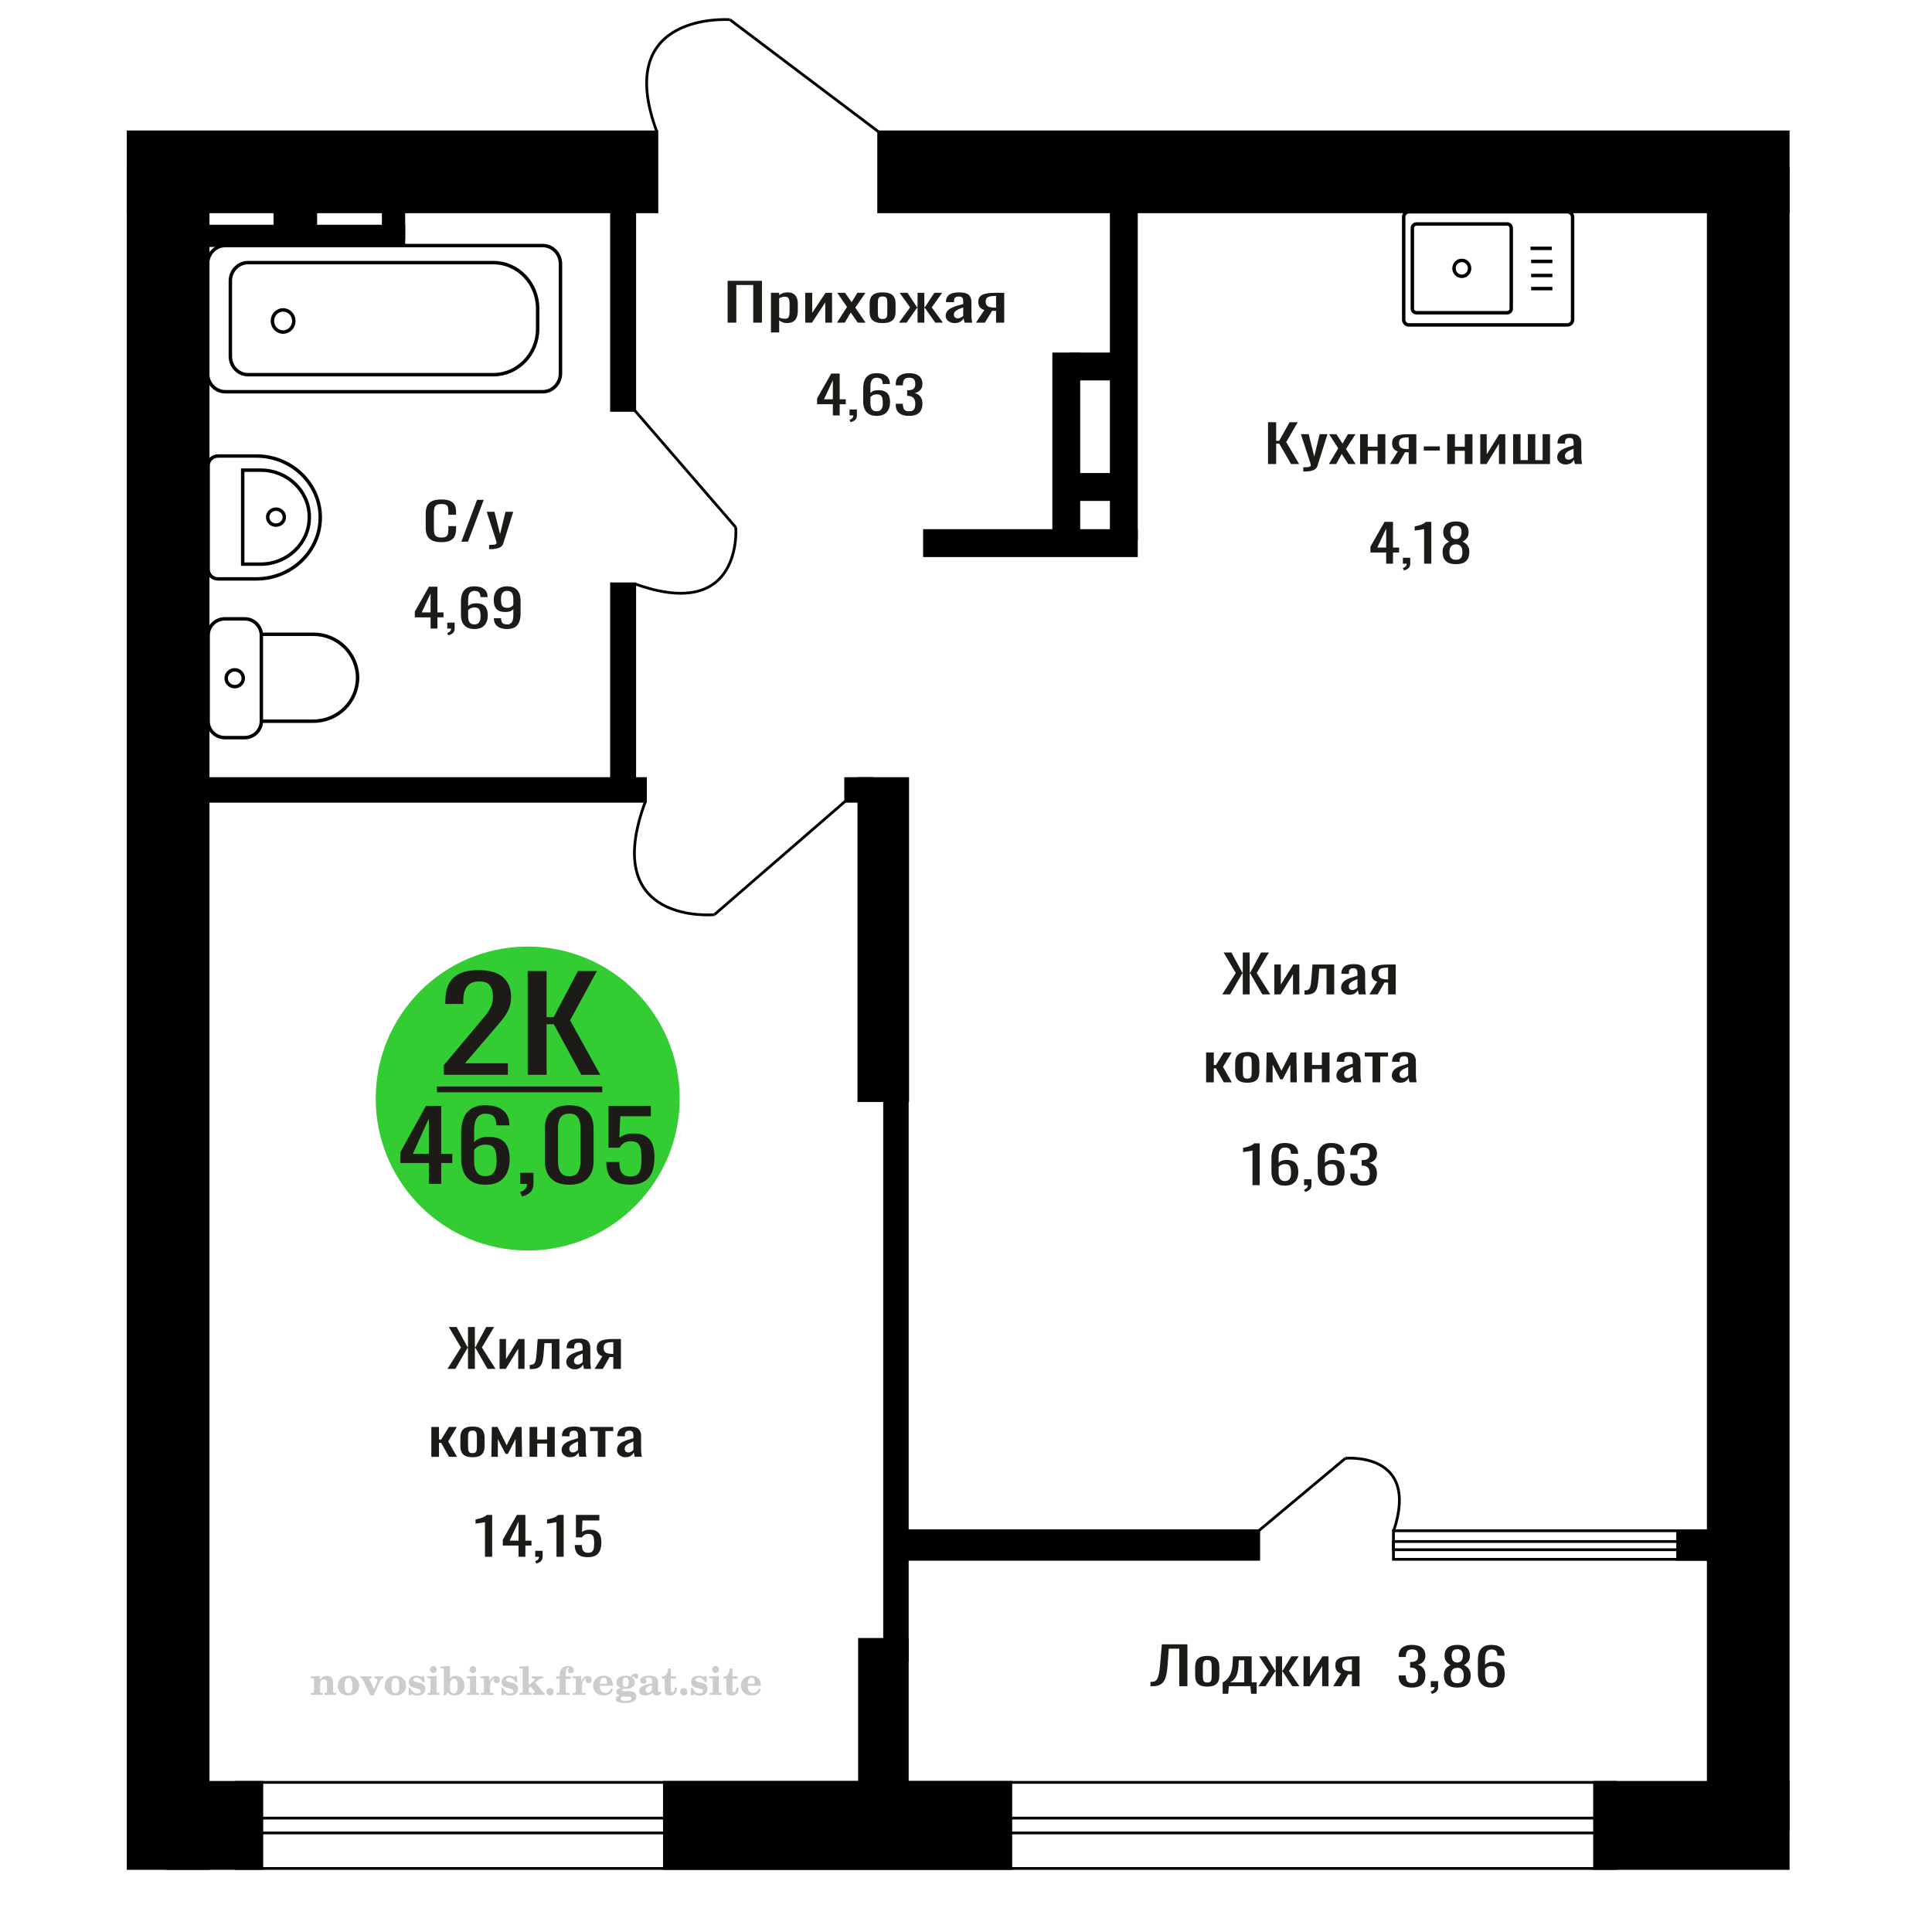 <?xml version="1.0" encoding="UTF-8"?>
<!DOCTYPE svg PUBLIC "-//W3C//DTD SVG 1.1//EN" "http://www.w3.org/Graphics/SVG/1.1/DTD/svg11.dtd">
<!-- Creator: CorelDRAW 2019 -->
<svg xmlns="http://www.w3.org/2000/svg" xml:space="preserve" width="140mm" height="140mm" version="1.1" style="shape-rendering:geometricPrecision; text-rendering:geometricPrecision; image-rendering:optimizeQuality; fill-rule:evenodd; clip-rule:evenodd"
viewBox="0 0 14000 14000"
 xmlns:xlink="http://www.w3.org/1999/xlink">
 <defs>
  <style type="text/css">
   <![CDATA[
    .str0 {stroke:black;stroke-width:25;stroke-miterlimit:22.926}
    .str2 {stroke:black;stroke-width:25.01;stroke-miterlimit:22.926}
    .str1 {stroke:black;stroke-width:20;stroke-miterlimit:22.926}
    .fil1 {fill:none}
    .fil5 {fill:black}
    .fil4 {fill:#1C1B17}
    .fil3 {fill:#33CC33}
    .fil0 {fill:#1C1B17;fill-rule:nonzero}
    .fil2 {fill:#CCCCCC;fill-rule:nonzero}
   ]]>
  </style>
 </defs>
 <g id="Слой_x0020_1">
  <polygon class="fil0" points="5272.56,2338.07 5272.56,2034.81 5521.29,2034.81 5521.29,2338.07 5458.28,2338.07 5458.28,2065.14 5335.57,2065.14 5335.57,2338.07 "/>
  <path id="1" class="fil0" d="M5586.55 2409.2l0 -287.53 59.68 0 0 17.22c7.06,-5.49 15.61,-10.23 25.65,-14.22 10.04,-4 21.93,-5.99 35.69,-5.99 16.73,0 30.02,2.93 39.88,8.8 9.85,5.86 17.19,13.22 22.04,22.08 4.82,8.87 7.98,17.85 9.47,26.96 1.49,9.11 2.23,16.91 2.23,23.4l0 52.41c0,15.23 -2.23,29.64 -6.68,43.25 -4.47,13.6 -12.56,24.58 -24.27,32.94 -11.71,8.36 -28.17,12.55 -49.35,12.55 -11.53,0 -21.75,-1.94 -30.68,-5.81 -8.92,-3.87 -16.92,-8.3 -23.98,-13.29l0 87.23 -59.68 0zm102.61 -99.58c10.41,0 17.86,-2.56 22.32,-7.68 4.47,-5.12 7.25,-12.04 8.37,-20.78 1.12,-8.73 1.67,-18.34 1.67,-28.83l0 -52.41c0,-8.99 -0.75,-17.28 -2.24,-24.9 -1.49,-7.61 -4.64,-13.66 -9.47,-18.15 -4.84,-4.5 -12.45,-6.74 -22.87,-6.74 -7.8,0 -15.25,1.12 -22.31,3.37 -7.06,2.24 -13.2,4.86 -18.4,7.86l0 138.52c5.57,2.75 11.89,5.06 18.96,6.93 7.06,1.87 15.05,2.81 23.97,2.81z"/>
  <polygon id="2" class="fil0" points="5835.3,2338.07 5835.3,2121.67 5885.49,2121.67 5885.49,2267.31 5982.54,2121.67 6029.38,2121.67 6029.38,2338.07 5980.31,2338.07 5980.31,2191.31 5883.82,2338.07 "/>
  <polygon id="3" class="fil0" points="6065.08,2338.07 6137.59,2224.26 6066.75,2121.67 6123.64,2121.67 6171.05,2190.19 6212.88,2121.67 6271.44,2121.67 6197.81,2229.12 6272.55,2338.07 6215.66,2338.07 6164.92,2264.69 6121.41,2338.07 "/>
  <path id="4" class="fil0" d="M6395.82 2341.07c-23.8,0 -42.57,-3.25 -56.34,-9.74 -13.75,-6.49 -23.52,-15.72 -29.27,-27.7 -5.76,-11.98 -8.65,-26.09 -8.65,-42.31l0 -62.9c0,-16.22 2.89,-30.32 8.65,-42.3 5.75,-11.98 15.52,-21.22 29.27,-27.71 13.77,-6.49 32.54,-9.73 56.34,-9.73 23.79,0 42.47,3.24 56.05,9.73 13.57,6.49 23.23,15.73 29,27.71 5.76,11.98 8.64,26.08 8.64,42.3l0 62.9c0,16.22 -2.88,30.33 -8.64,42.31 -5.77,11.98 -15.43,21.21 -29,27.7 -13.58,6.49 -32.26,9.74 -56.05,9.74zm0 -29.58c11.52,0 19.61,-2.25 24.26,-6.74 4.64,-4.49 7.43,-10.42 8.37,-17.78 0.92,-7.37 1.38,-15.04 1.38,-23.03l0 -67.76c0,-8.24 -0.46,-15.98 -1.38,-23.22 -0.94,-7.23 -3.73,-13.16 -8.37,-17.78 -4.65,-4.62 -12.74,-6.93 -24.26,-6.93 -11.53,0 -19.7,2.31 -24.55,6.93 -4.82,4.62 -7.71,10.55 -8.64,17.78 -0.93,7.24 -1.4,14.98 -1.4,23.22l0 67.76c0,7.99 0.47,15.66 1.4,23.03 0.93,7.36 3.82,13.29 8.64,17.78 4.85,4.49 13.02,6.74 24.55,6.74z"/>
  <polygon id="5" class="fil0" points="6514.06,2338.07 6594.92,2227.62 6519.08,2121.67 6575.96,2121.67 6644.56,2225.75 6649.03,2225.75 6649.03,2121.67 6698.11,2121.67 6698.11,2225.75 6702.56,2225.75 6770.61,2121.67 6827.49,2121.67 6751.65,2227.62 6832.51,2338.07 6777.3,2338.07 6702.56,2231.74 6698.11,2231.74 6698.11,2338.07 6649.03,2338.07 6649.03,2231.74 6644.01,2231.74 6569.27,2338.07 "/>
  <path id="6" class="fil0" d="M6917.29 2341.07c-12.63,0 -23.79,-2.44 -33.46,-7.31 -9.67,-4.86 -17.3,-11.1 -22.87,-18.71 -5.57,-7.62 -8.37,-15.67 -8.37,-24.15 0,-13.48 3.35,-24.84 10.04,-34.07 6.7,-9.24 15.9,-17.04 27.62,-23.4 11.71,-6.37 25.28,-11.92 40.71,-16.66 15.42,-4.74 31.69,-9.36 48.81,-13.85l0 -15.35c0,-8.74 -0.75,-15.98 -2.24,-21.72 -1.49,-5.74 -4.56,-10.05 -9.21,-12.92 -4.64,-2.87 -11.62,-4.3 -20.91,-4.3 -8.18,0 -14.78,1.25 -19.8,3.74 -5.02,2.5 -8.64,6.06 -10.87,10.67 -2.24,4.62 -3.36,10.05 -3.36,16.29l0 10.86 -59.11 -1.5c0.75,-23.96 8.93,-41.62 24.54,-52.98 15.61,-11.35 39.79,-17.03 72.5,-17.03 31.99,0 54.66,5.86 68.05,17.59 13.38,11.73 20.08,28.71 20.08,50.92l0 98.84c0,6.74 0.27,13.23 0.84,19.47 0.55,6.24 1.29,12.04 2.22,17.41 0.93,5.36 1.77,10.42 2.51,15.16l-54.65 0c-1.12,-3.99 -2.52,-9.05 -4.19,-15.16 -1.67,-6.12 -2.87,-11.67 -3.62,-16.66 -3.72,8.48 -10.87,16.41 -21.48,23.77 -10.59,7.36 -25.19,11.05 -43.78,11.05zm23.43 -34.45c5.94,0 11.53,-1.12 16.73,-3.37 5.2,-2.24 9.85,-4.8 13.94,-7.67 4.08,-2.87 6.89,-5.18 8.38,-6.93l0 -61.4c-9.3,3.49 -18.04,6.99 -26.22,10.48 -8.18,3.5 -15.35,7.18 -21.48,11.05 -6.13,3.87 -10.97,8.23 -14.5,13.1 -3.53,4.87 -5.3,10.42 -5.3,16.66 0,8.74 2.43,15.6 7.25,20.59 4.84,5 11.9,7.49 21.2,7.49z"/>
  <path id="7" class="fil0" d="M7072.33 2338.07l60.8 -91.73c-10.41,-2.74 -18.86,-6.86 -25.37,-12.35 -6.51,-5.49 -11.25,-12.23 -14.23,-20.22 -2.98,-7.98 -4.45,-16.97 -4.45,-26.95 0,-11.48 2.22,-21.34 6.69,-29.58 4.45,-8.24 11.53,-14.98 21.2,-20.22 9.65,-5.24 22.49,-9.11 38.47,-11.6 15.99,-2.5 35.7,-3.75 59.11,-3.75l62.48 0 0 216.4 -59.12 0 0 -85.36c-5.95,0 -10.97,-0.06 -15.06,-0.19 -4.09,-0.12 -8.56,-0.31 -13.38,-0.56l-52.99 86.11 -64.15 0zm138.89 -108.57c0.74,0 1.95,0 3.62,0 1.67,0 2.69,0 3.07,0l0 -84.99c-0.38,0 -1.4,0 -3.07,0 -1.67,0 -2.7,0 -3.07,0 -17.48,0 -31.33,1.44 -41.55,4.31 -10.22,2.87 -17.38,7.36 -21.46,13.47 -4.1,6.12 -6.14,14.29 -6.14,24.53 0,14.22 4.73,24.83 14.21,31.82 9.49,6.99 27.62,10.61 54.39,10.86z"/>
  <path class="fil1 str0" d="M10209.17 1534.7l1148.95 0c20.61,0 37.48,17.21 37.48,38.26l0 743.27c0,21.04 -16.87,38.25 -37.48,38.25l-1148.95 0c-20.62,0 -37.49,-17.21 -37.49,-38.25l0 -743.27c0,-21.05 16.87,-38.26 37.49,-38.26zm54.63 88.28l657.92 0c16.18,0 29.41,13.5 29.41,30.01l0 583.19c0,16.51 -13.23,30.02 -29.41,30.02l-657.92 0c-16.18,0 -29.4,-13.51 -29.4,-30.02l0 -583.19c0,-16.51 13.22,-30.01 29.4,-30.01zm328.96 263.92c31.22,0 56.53,25.83 56.53,57.69 0,31.86 -25.31,57.69 -56.53,57.69 -31.21,0 -56.52,-25.83 -56.52,-57.69 0,-31.86 25.31,-57.69 56.52,-57.69zm498.1 -87.34l154.07 0m-149.79 94.92l154.07 0m-154.07 101.71l154.07 0m-154.07 94.91l154.07 0"/>
  <path class="fil2" d="M2252.5 12281.62l0 -14.11 13.22 -0.28c3.86,-0.29 6.44,-1.13 7.71,-2.54 1.27,-1.41 1.93,-4.05 1.93,-7.91l0 -84.43c0,-4.56 -0.99,-7.52 -3.01,-9.03 -2.02,-1.46 -6.21,-2.21 -12.56,-2.21 -0.84,0 -2.21,0.05 -4.09,0.14 -1.88,0.1 -3.29,0.14 -4.33,0.14l0 -13.82 66.37 -3.11 0 27.05c6.78,-9.32 14.21,-16.14 22.25,-20.51 8.04,-4.38 17.26,-6.54 27.61,-6.54 15.66,0 27.24,4 34.76,12 7.53,7.99 11.29,20.27 11.29,36.83l0 63.49c0,3.86 0.66,6.5 1.98,7.95 1.36,1.51 3.9,2.31 7.66,2.5l13.22 0.28 0 14.11 -86.08 0 0 -14.11 9.69 -0.71c3.86,-0.18 6.4,-0.98 7.62,-2.4 1.27,-1.41 1.88,-4.04 1.88,-7.9l0 -58.98c0,-9.79 -1.69,-16.93 -5.03,-21.31 -3.34,-4.42 -8.75,-6.63 -16.18,-6.63 -10.16,0 -17.54,3.48 -22.15,10.49 -4.57,6.96 -6.87,18.44 -6.87,34.43l0 42.28c0,3.86 0.66,6.5 1.93,7.91 1.27,1.41 3.81,2.25 7.66,2.54l9.88 0.28 0 14.11 -86.36 0z"/>
  <path id="1" class="fil2" d="M2447.85 12214.78c0,-21.12 7.19,-38.33 21.54,-51.69 14.39,-13.36 33.02,-20.04 55.88,-20.04 22.67,0 41.25,6.68 55.74,20.08 14.53,13.41 21.78,30.63 21.78,51.65 0,21.03 -7.2,38.19 -21.55,51.46 -14.39,13.26 -33.02,19.9 -55.97,19.9 -22.95,0 -41.63,-6.64 -55.93,-19.85 -14.34,-13.22 -21.49,-30.39 -21.49,-51.51zm48.82 0c0,18.96 2.26,32.79 6.77,41.53 4.52,8.8 11.67,13.17 21.55,13.17 9.92,0 17.17,-4.37 21.77,-13.17 4.61,-8.74 6.92,-22.57 6.92,-41.53 0,-19.19 -2.26,-33.16 -6.82,-41.91 -4.56,-8.79 -11.76,-13.17 -21.59,-13.17 -9.97,0 -17.22,4.38 -21.78,13.17 -4.56,8.75 -6.82,22.72 -6.82,41.91z"/>
  <path id="2" class="fil2" d="M2629.26 12172.97c-2.11,-4.57 -4.33,-7.62 -6.58,-9.08 -2.31,-1.46 -5.6,-2.21 -9.83,-2.21l-1.09 0 0 -14.4 80.53 0 0 14.4 -6.07 0.56c-3.2,0.28 -5.5,0.85 -6.91,1.79 -1.36,0.89 -2.07,2.3 -2.07,4.14 0,0.8 0.33,2.11 0.89,3.85 0.61,1.74 1.37,3.53 2.31,5.37l29.63 62.46 23.14 -53.62c0.76,-1.83 1.32,-3.9 1.79,-6.16 0.47,-2.26 0.71,-4.24 0.71,-5.98 0,-3.48 -1.32,-6.3 -3.96,-8.37 -2.58,-2.02 -6.25,-3.2 -10.95,-3.48l-7.44 -0.56 0 -14.4 64.63 0 0 14.96c-6.07,0.28 -10.77,1.69 -14.11,4.28 -3.39,2.54 -6.73,7.62 -10.16,15.15l-45.72 102.77 -23.99 0 -54.75 -111.47z"/>
  <path id="3" class="fil2" d="M2787.92 12214.78c0,-21.12 7.19,-38.33 21.54,-51.69 14.39,-13.36 33.02,-20.04 55.88,-20.04 22.67,0 41.25,6.68 55.74,20.08 14.53,13.41 21.78,30.63 21.78,51.65 0,21.03 -7.2,38.19 -21.55,51.46 -14.39,13.26 -33.02,19.9 -55.97,19.9 -22.95,0 -41.63,-6.64 -55.93,-19.85 -14.34,-13.22 -21.49,-30.39 -21.49,-51.51zm48.82 0c0,18.96 2.26,32.79 6.77,41.53 4.52,8.8 11.67,13.17 21.55,13.17 9.92,0 17.17,-4.37 21.77,-13.17 4.61,-8.74 6.92,-22.57 6.92,-41.53 0,-19.19 -2.26,-33.16 -6.82,-41.91 -4.56,-8.79 -11.76,-13.17 -21.59,-13.17 -9.97,0 -17.22,4.38 -21.78,13.17 -4.56,8.75 -6.82,22.72 -6.82,41.91z"/>
  <path id="4" class="fil2" d="M2961.15 12231.95l12.18 0c5.79,12.79 13.12,22.58 22.01,29.35 8.94,6.77 18.87,10.16 29.87,10.16 7.2,0 12.89,-1.6 17.08,-4.75 4.23,-3.2 6.35,-7.43 6.35,-12.79 0,-4.8 -1.84,-8.47 -5.55,-11.06 -3.72,-2.59 -11.62,-5.13 -23.76,-7.62 -20.84,-4 -35.51,-9.64 -44.02,-16.84 -8.52,-7.19 -12.75,-17.26 -12.75,-30.19 0,-14.35 4.75,-25.45 14.25,-33.31 9.5,-7.9 23,-11.85 40.45,-11.85 6.49,0 12.7,0.8 18.49,2.45 5.83,1.64 11.15,3.99 15.94,7.1l11.06 -7.57 11.61 0 1.37 45.15 -13.27 0c-4.93,-10.58 -11.33,-18.91 -19.14,-24.88 -7.81,-5.98 -16.18,-8.99 -25.16,-8.99 -6.82,0 -12.37,1.51 -16.65,4.57 -4.33,3.05 -6.5,6.86 -6.5,11.47 0,8.75 11.15,15.1 33.4,19.05 2.68,0.47 4.75,0.85 6.21,1.13 15.71,2.92 27.56,8.23 35.46,15.95 7.91,7.71 11.86,17.73 11.86,30.01 0,14.81 -4.99,26.53 -14.96,35.18 -9.97,8.7 -23.57,13.03 -40.83,13.03 -7.71,0 -15.05,-0.89 -21.92,-2.73 -6.91,-1.83 -13.12,-4.47 -18.76,-7.95l-12.14 8.42 -11.34 0 -0.84 -52.49z"/>
  <path id="5" class="fil2" d="M3115.47 12098.18c0,-7.01 2.4,-12.94 7.25,-17.78 4.84,-4.89 10.67,-7.34 17.59,-7.34 6.63,0 12.37,2.45 17.26,7.38 4.85,4.94 7.29,10.82 7.29,17.74 0,6.91 -2.4,12.84 -7.24,17.87 -4.85,5.03 -10.59,7.53 -17.31,7.53 -6.92,0 -12.75,-2.45 -17.59,-7.39 -4.85,-4.94 -7.25,-10.91 -7.25,-18.01zm48.26 158.56c0,3.95 0.66,6.68 1.93,8.09 1.32,1.41 3.91,2.21 7.76,2.4l11.2 0.28 0 14.11 -87.21 0 0 -14.11 12.28 -0.28c3.81,-0.19 6.39,-0.99 7.71,-2.5 1.37,-1.45 2.02,-4.14 2.02,-7.99l0 -84.48c0,-4.47 -0.98,-7.48 -3.01,-8.94 -2.02,-1.46 -6.16,-2.21 -12.41,-2.21 -0.85,0 -2.17,0.05 -4.1,0.14 -1.88,0.1 -3.34,0.14 -4.46,0.14l0 -13.82 68.29 -3.11 0 112.28z"/>
  <path id="6" class="fil2" d="M3288.47 12164.22c-9.59,0 -16.74,4.75 -21.4,14.25 -4.7,9.55 -7.05,23.99 -7.05,43.37 0,16.27 2.39,28.64 7.24,37.16 4.84,8.51 11.9,12.74 21.21,12.74 9.64,0 16.75,-4.47 21.36,-13.45 4.61,-8.94 6.91,-22.81 6.91,-41.53 0,-17.69 -2.35,-30.81 -7.05,-39.51 -4.66,-8.71 -11.76,-13.03 -21.22,-13.03zm-74.97 121.92c0.94,-5.32 1.64,-10.59 2.07,-15.81 0.47,-5.22 0.7,-10.58 0.7,-16.09l0 -153.48c0,-4.42 -0.99,-7.38 -2.92,-8.84 -1.92,-1.46 -6.02,-2.21 -12.22,-2.21 -0.85,0 -2.26,0.05 -4.29,0.14 -2.02,0.1 -3.66,0.14 -4.84,0.14l0 -13.83 68.02 -3.38 0 89.79c5.78,-6.58 12.08,-11.43 18.86,-14.58 6.82,-3.11 14.44,-4.66 22.9,-4.66 19.01,0 34.39,6.49 46.15,19.48 11.76,12.98 17.64,30 17.64,51.03 0,21.87 -6.5,39.42 -19.43,52.68 -12.94,13.27 -29.96,19.9 -51.13,19.9 -11.19,0 -20.93,-1.98 -29.26,-5.93 -8.32,-3.9 -15.24,-9.83 -20.74,-17.73l-18.01 23.38 -13.5 0z"/>
  <path id="7" class="fil2" d="M3401.97 12098.18c0,-7.01 2.4,-12.94 7.25,-17.78 4.84,-4.89 10.67,-7.34 17.59,-7.34 6.63,0 12.37,2.45 17.26,7.38 4.85,4.94 7.29,10.82 7.29,17.74 0,6.91 -2.4,12.84 -7.24,17.87 -4.85,5.03 -10.59,7.53 -17.31,7.53 -6.92,0 -12.75,-2.45 -17.59,-7.39 -4.85,-4.94 -7.25,-10.91 -7.25,-18.01zm48.26 158.56c0,3.95 0.66,6.68 1.93,8.09 1.32,1.41 3.91,2.21 7.76,2.4l11.2 0.28 0 14.11 -87.21 0 0 -14.11 12.28 -0.28c3.81,-0.19 6.39,-0.99 7.71,-2.5 1.37,-1.45 2.02,-4.14 2.02,-7.99l0 -84.48c0,-4.47 -0.98,-7.48 -3.01,-8.94 -2.02,-1.46 -6.16,-2.21 -12.41,-2.21 -0.85,0 -2.17,0.05 -4.1,0.14 -1.88,0.1 -3.34,0.14 -4.46,0.14l0 -13.82 68.29 -3.11 0 112.28z"/>
  <path id="8" class="fil2" d="M3483.86 12281.62l0 -14.11 13.22 -0.28c3.86,-0.29 6.44,-1.13 7.71,-2.54 1.27,-1.41 1.93,-4.05 1.93,-7.91l0 -84.47c0,-4.52 -0.99,-7.53 -3.01,-8.99 -2.02,-1.46 -6.21,-2.21 -12.56,-2.21 -0.84,0 -2.21,0.05 -4.09,0.14 -1.88,0.1 -3.29,0.14 -4.33,0.14l0 -13.82 62.89 -3.11 0 38.85c5.55,-12.74 12.14,-22.39 19.9,-28.88 7.71,-6.44 16.41,-9.69 26.15,-9.69 9.03,0 16.37,2.54 22.01,7.58 5.65,5.08 8.47,11.52 8.47,19.42 0,7.72 -2.07,13.88 -6.26,18.53 -4.18,4.66 -9.69,6.97 -16.51,6.97 -6.35,0 -11.52,-2.03 -15.52,-6.12 -4,-4.09 -6.02,-9.41 -6.02,-15.94 0,-2.59 0.42,-4.94 1.27,-7.15 0.8,-2.21 2.12,-4.33 3.86,-6.35 -10.49,3.38 -18.44,10.67 -23.94,21.77 -5.51,11.11 -8.28,25.59 -8.28,43.42l0 29.91c0,3.86 0.66,6.5 1.97,7.95 1.37,1.51 3.91,2.31 7.67,2.5l18.02 0.28 0 14.11 -94.55 0z"/>
  <path id="9" class="fil2" d="M3633.49 12231.95l12.18 0c5.79,12.79 13.12,22.58 22.01,29.35 8.94,6.77 18.87,10.16 29.87,10.16 7.2,0 12.89,-1.6 17.08,-4.75 4.23,-3.2 6.35,-7.43 6.35,-12.79 0,-4.8 -1.84,-8.47 -5.55,-11.06 -3.72,-2.59 -11.62,-5.13 -23.76,-7.62 -20.84,-4 -35.51,-9.64 -44.02,-16.84 -8.52,-7.19 -12.75,-17.26 -12.75,-30.19 0,-14.35 4.75,-25.45 14.25,-33.31 9.5,-7.9 23,-11.85 40.45,-11.85 6.49,0 12.7,0.8 18.49,2.45 5.83,1.64 11.15,3.99 15.94,7.1l11.06 -7.57 11.61 0 1.37 45.15 -13.27 0c-4.93,-10.58 -11.33,-18.91 -19.14,-24.88 -7.81,-5.98 -16.18,-8.99 -25.16,-8.99 -6.82,0 -12.37,1.51 -16.65,4.57 -4.33,3.05 -6.5,6.86 -6.5,11.47 0,8.75 11.15,15.1 33.4,19.05 2.68,0.47 4.75,0.85 6.21,1.13 15.71,2.92 27.56,8.23 35.46,15.95 7.91,7.71 11.86,17.73 11.86,30.01 0,14.81 -4.99,26.53 -14.96,35.18 -9.97,8.7 -23.57,13.03 -40.83,13.03 -7.71,0 -15.05,-0.89 -21.92,-2.73 -6.91,-1.83 -13.12,-4.47 -18.76,-7.95l-12.14 8.42 -11.34 0 -0.84 -52.49z"/>
  <path id="10" class="fil2" d="M3787.25 12100.72c0,-4.38 -0.94,-7.34 -2.82,-8.8 -1.88,-1.46 -5.93,-2.21 -12.14,-2.21 -0.7,0 -2.12,0.05 -4.19,0.14 -2.02,0.1 -3.66,0.14 -4.84,0.14l0 -13.83 68.3 -3.38 0 137.96 33.91 -28.51c2.96,-2.4 5.13,-4.56 6.54,-6.54 1.46,-1.97 2.16,-3.85 2.16,-5.59 0,-2.78 -1.31,-4.8 -3.95,-6.12 -2.59,-1.36 -6.54,-2.02 -11.76,-2.02 -0.47,0 -1.27,0.05 -2.35,0.14 -1.08,0.09 -1.93,0.14 -2.49,0.14l0 -14.67 82.92 0 0 14.67c-7.15,0 -13.59,0.94 -19.33,2.82 -5.74,1.88 -11.15,4.89 -16.18,9.03l-22.86 18.35 52.73 64.86c2.82,3.58 5.45,6.21 7.81,7.81 2.4,1.6 4.89,2.4 7.43,2.4l0.56 0 0 14.11 -85.51 0 0 -14.11 6.77 -0.28c2.59,-0.19 4.52,-0.76 5.93,-1.7 1.36,-0.98 2.07,-2.3 2.07,-3.95 0,-1.55 -1.27,-3.9 -3.72,-7.01 -0.65,-0.84 -1.12,-1.45 -1.41,-1.78l-25.73 -31.28 -13.54 11 0 24.27c0,3.86 0.66,6.5 1.93,7.95 1.27,1.51 3.85,2.31 7.71,2.5l9.27 0.28 0 14.11 -85.23 0 0 -14.11 12.23 -0.28c3.76,-0.19 6.35,-0.99 7.71,-2.5 1.36,-1.45 2.07,-4.09 2.07,-7.95l0 -156.06z"/>
  <path id="11" class="fil2" d="M3985.98 12232.51c7.15,0 13.35,2.59 18.58,7.81 5.22,5.18 7.85,11.38 7.85,18.63 0,7.29 -2.59,13.54 -7.81,18.77 -5.17,5.22 -11.38,7.85 -18.62,7.85 -7.2,0 -13.36,-2.63 -18.54,-7.85 -5.22,-5.23 -7.8,-11.48 -7.8,-18.77 0,-7.15 2.63,-13.36 7.85,-18.58 5.22,-5.22 11.38,-7.86 18.49,-7.86z"/>
  <path id="12" class="fil2" d="M4030.57 12165.35l0 -17.78 25.02 0 0 -5.65c0,-21.97 5.22,-38.99 15.71,-51.17 10.49,-12.19 25.21,-18.26 44.12,-18.26 13.27,0 23.76,2.73 31.52,8.14 7.76,5.41 11.66,12.7 11.66,21.87 0,6.82 -2.07,12.19 -6.21,16.09 -4.14,3.9 -9.87,5.83 -17.26,5.83 -6.07,0 -11.01,-1.78 -14.82,-5.36 -3.81,-3.57 -5.73,-8.18 -5.73,-13.78 0,-5.88 2.63,-11.1 7.95,-15.71 1.08,-1.08 1.64,-1.79 1.64,-2.07 0,-0.99 -0.47,-1.74 -1.36,-2.16 -0.94,-0.47 -2.45,-0.71 -4.57,-0.71 -7,0 -11.85,3.58 -14.53,10.68 -2.73,7.1 -4.09,21.54 -4.09,43.32l0 8.94 35.51 0 0 17.78 -35.51 0 0 91.43c0,4.14 0.84,6.97 2.59,8.47 1.74,1.51 5.08,2.26 10.01,2.26l15.06 0 0 14.11 -93.7 0 0 -14.11 12.37 -0.28c3.76,-0.19 6.3,-0.99 7.67,-2.5 1.31,-1.45 1.97,-4.09 1.97,-7.95l0 -91.43 -25.02 0z"/>
  <path id="13" class="fil2" d="M4149.57 12281.62l0 -14.11 13.22 -0.28c3.86,-0.29 6.44,-1.13 7.71,-2.54 1.27,-1.41 1.93,-4.05 1.93,-7.91l0 -84.47c0,-4.52 -0.99,-7.53 -3.01,-8.99 -2.02,-1.46 -6.21,-2.21 -12.56,-2.21 -0.84,0 -2.21,0.05 -4.09,0.14 -1.88,0.1 -3.29,0.14 -4.33,0.14l0 -13.82 62.89 -3.11 0 38.85c5.55,-12.74 12.14,-22.39 19.9,-28.88 7.71,-6.44 16.41,-9.69 26.15,-9.69 9.03,0 16.37,2.54 22.01,7.58 5.65,5.08 8.47,11.52 8.47,19.42 0,7.72 -2.07,13.88 -6.26,18.53 -4.18,4.66 -9.69,6.97 -16.51,6.97 -6.35,0 -11.52,-2.03 -15.52,-6.12 -4,-4.09 -6.02,-9.41 -6.02,-15.94 0,-2.59 0.42,-4.94 1.27,-7.15 0.8,-2.21 2.12,-4.33 3.86,-6.35 -10.49,3.38 -18.44,10.67 -23.94,21.77 -5.51,11.11 -8.28,25.59 -8.28,43.42l0 29.91c0,3.86 0.66,6.5 1.97,7.95 1.37,1.51 3.91,2.31 7.67,2.5l18.02 0.28 0 14.11 -94.55 0z"/>
  <path id="14" class="fil2" d="M4429.02 12235.05l12.42 5.93c-4.42,14.77 -12.14,26.01 -23.19,33.68 -11.1,7.67 -25.17,11.48 -42.24,11.48 -23.43,0 -42.29,-6.59 -56.68,-19.71 -14.35,-13.13 -21.54,-30.34 -21.54,-51.65 0,-21.26 7.15,-38.57 21.4,-51.83 14.3,-13.27 32.97,-19.9 56.02,-19.9 21.02,0 37.35,6.07 49.01,18.25 11.67,12.14 17.5,29.21 17.5,51.13l0 3.71 -94.83 0 0 1.93c0,16.33 3.3,28.65 9.83,36.97 6.59,8.33 16.37,12.47 29.31,12.47 9.45,0 17.78,-2.73 24.93,-8.19 7.19,-5.45 13.21,-13.54 18.06,-24.27zm-82.13 -33.58l43.37 0c2.96,0 5.03,-0.66 6.21,-1.93 1.18,-1.27 1.79,-3.62 1.79,-7.05 0,-12.14 -1.84,-20.98 -5.46,-26.49 -3.62,-5.5 -9.31,-8.27 -17.12,-8.27 -8.98,0 -15.85,3.62 -20.6,10.81 -4.71,7.25 -7.43,18.21 -8.19,32.93z"/>
  <path id="15" class="fil2" d="M4493.55 12286.75c-9.12,-2.31 -15.99,-5.69 -20.65,-10.26 -4.65,-4.56 -6.96,-10.16 -6.96,-16.88 0,-7.43 3.06,-13.55 9.22,-18.39 6.16,-4.8 15.05,-8.09 26.62,-9.84 -11.38,-3.05 -20.03,-8.04 -26.01,-15.05 -5.97,-6.96 -8.98,-15.47 -8.98,-25.49 0,-14.3 6.07,-25.97 18.2,-34.9 12.14,-8.99 27.99,-13.45 47.56,-13.45 6.91,0 13.4,0.7 19.56,2.07 6.17,1.36 12.14,3.43 17.92,6.16l4.85 -7.01c3.76,-5.36 8.28,-9.46 13.5,-12.37 5.22,-2.92 10.68,-4.38 16.37,-4.38 6.25,0 11.33,1.79 15.28,5.37 3.96,3.62 5.93,8.23 5.93,13.82 0,5.51 -1.5,10.02 -4.56,13.46 -3.01,3.43 -6.96,5.17 -11.81,5.17 -3.34,0 -6.16,-0.7 -8.56,-2.12 -2.4,-1.45 -4.33,-3.62 -5.78,-6.53 -0.57,-1.13 -0.9,-2.5 -1.09,-4.14 -0.28,-2.31 -1.27,-3.48 -2.91,-3.58 -1.65,0 -3.48,0.8 -5.51,2.4 -2.02,1.6 -3.66,3.62 -4.93,6.07 6.96,4.8 12.04,9.92 15.24,15.43 3.19,5.55 4.79,11.9 4.79,19.05 0,14.34 -5.83,25.58 -17.45,33.72 -11.62,8.14 -27.75,12.23 -48.4,12.23 -1.74,0 -4.18,-0.09 -7.34,-0.28 -3.1,-0.19 -5.36,-0.28 -6.72,-0.28 -4.33,0 -7.72,0.8 -10.11,2.44 -2.45,1.6 -3.67,3.81 -3.67,6.64 0,3.24 1.08,5.5 3.24,6.77 2.17,1.27 5.93,1.93 11.34,1.93l20.46 0c10.72,0 20.08,0.33 28.03,1.03 8,0.71 13.45,1.6 16.51,2.68 7.72,2.78 13.74,7.34 18.06,13.78 4.33,6.45 6.5,13.88 6.5,22.3 0,14.86 -7.06,26.29 -21.17,34.29 -14.11,8 -34.34,11.99 -60.73,11.99 -22.43,0 -39.32,-2.44 -50.65,-7.29 -11.34,-4.89 -17.03,-12.13 -17.03,-21.77 0,-6.35 2.77,-11.62 8.28,-15.9 5.5,-4.28 13.36,-7.25 23.56,-8.89zm13.88 7.85c-3.58,1.46 -6.12,3.15 -7.62,5.04 -1.51,1.88 -2.26,4.32 -2.26,7.38 0,6.16 2.68,10.72 8,13.64 5.31,2.96 13.59,4.42 24.83,4.42 15.24,0 26.53,-1.41 33.82,-4.18 7.29,-2.83 10.96,-7.15 10.96,-13.08 0,-4.66 -1.97,-8.04 -5.93,-10.11 -3.95,-2.07 -10.72,-3.11 -20.32,-3.11l-41.48 0zm4.8 -104.51c0,11.61 1.74,20.08 5.22,25.4 3.53,5.31 8.98,7.99 16.46,7.99 7.53,0 13.08,-2.68 16.7,-8.09 3.57,-5.36 5.36,-13.78 5.36,-25.3 0,-11.29 -1.79,-19.66 -5.36,-25.07 -3.62,-5.41 -9.17,-8.14 -16.7,-8.14 -7.48,0 -12.93,2.73 -16.46,8.14 -3.48,5.41 -5.22,13.78 -5.22,25.07z"/>
  <path id="16" class="fil2" d="M4724.79 12213.32c-16.7,2.68 -28.6,6.63 -35.66,11.86 -7.1,5.22 -10.63,12.55 -10.63,22.06 0,5.78 1.6,10.34 4.75,13.78 3.15,3.38 7.43,5.08 12.75,5.08 8.7,0 15.71,-3.25 20.93,-9.74 5.22,-6.49 7.86,-15.38 7.86,-26.67l0 -16.37zm43.74 35.75c0,4.52 0.8,7.71 2.4,9.64 1.6,1.93 4.23,2.87 7.81,2.87 1.64,0 3.52,-0.47 5.64,-1.46 2.12,-0.94 3.43,-1.41 4,-1.41 1.08,0 1.97,0.33 2.63,1.08 0.61,0.76 0.94,1.79 0.94,3.2 0,5.88 -3.34,11.25 -10.06,16.14 -6.73,4.84 -14.77,7.29 -24.13,7.29 -7.01,0 -12.98,-1.84 -17.92,-5.55 -4.99,-3.72 -7.9,-8.52 -8.85,-14.35 -7.71,6.3 -16.46,11.2 -26.24,14.68 -9.79,3.48 -19.85,5.22 -30.25,5.22 -13.5,0 -23.99,-2.92 -31.42,-8.8 -7.43,-5.88 -11.14,-14.16 -11.14,-24.83 0,-14.21 7.47,-25.64 22.38,-34.2 14.92,-8.61 38.53,-15.05 70.75,-19.38l0 -15.33c0,-9.93 -1.98,-16.94 -5.93,-21.07 -3.95,-4.14 -10.53,-6.21 -19.71,-6.21 -5.97,0 -11,0.98 -15.05,2.96 -4.09,1.98 -6.16,4.28 -6.16,6.82 0,0.66 1.22,2.54 3.67,5.69 2.44,3.11 3.67,6.59 3.67,10.49 0,5.32 -2.07,9.6 -6.26,12.89 -4.18,3.24 -9.64,4.89 -16.32,4.89 -6.82,0 -12.47,-1.97 -16.98,-5.93 -4.47,-3.95 -6.73,-8.89 -6.73,-14.86 0,-11.76 5.65,-20.88 16.94,-27.37 11.33,-6.45 27.28,-9.69 47.97,-9.69 11.57,0 21.73,1.17 30.53,3.52 8.75,2.31 15.99,5.79 21.68,10.35 4.52,3.53 7.67,7.48 9.46,11.95 1.79,4.42 2.68,11.24 2.68,20.41l0 60.35z"/>
  <path id="17" class="fil2" d="M4905.27 12228.28c0,0.66 0.09,1.65 0.24,2.96 0.14,1.32 0.18,2.31 0.18,2.97 0,16.51 -4.37,29.39 -13.12,38.66 -8.8,9.22 -20.98,13.83 -36.55,13.83 -14.2,0 -24.32,-3.34 -30.29,-10.07 -5.97,-6.68 -8.94,-18.48 -8.94,-35.41l0 -77 -20.32 0 0 -15.15c13.97,-0.89 24.84,-6.35 32.55,-16.27 7.72,-9.93 11.95,-23.95 12.7,-41.96l19.38 0 0 56.73 38.1 0 0 16.65 -38.1 0 0 74.78c0,9.55 0.9,15.9 2.64,19.01 1.74,3.15 4.79,4.7 9.22,4.7 5.41,0 9.5,-2.87 12.32,-8.56 2.77,-5.69 4.33,-14.3 4.61,-25.87l15.38 0z"/>
  <path id="18" class="fil2" d="M4955.18 12232.51c7.15,0 13.35,2.59 18.58,7.81 5.22,5.18 7.85,11.38 7.85,18.63 0,7.29 -2.59,13.54 -7.81,18.77 -5.17,5.22 -11.38,7.85 -18.62,7.85 -7.2,0 -13.36,-2.63 -18.54,-7.85 -5.22,-5.23 -7.8,-11.48 -7.8,-18.77 0,-7.15 2.63,-13.36 7.85,-18.58 5.22,-5.22 11.38,-7.86 18.49,-7.86z"/>
  <path id="19" class="fil2" d="M5006.45 12231.95l12.18 0c5.79,12.79 13.12,22.58 22.01,29.35 8.94,6.77 18.87,10.16 29.87,10.16 7.2,0 12.89,-1.6 17.08,-4.75 4.23,-3.2 6.35,-7.43 6.35,-12.79 0,-4.8 -1.84,-8.47 -5.55,-11.06 -3.72,-2.59 -11.62,-5.13 -23.76,-7.62 -20.84,-4 -35.51,-9.64 -44.02,-16.84 -8.52,-7.19 -12.75,-17.26 -12.75,-30.19 0,-14.35 4.75,-25.45 14.25,-33.31 9.5,-7.9 23,-11.85 40.45,-11.85 6.49,0 12.7,0.8 18.49,2.45 5.83,1.64 11.15,3.99 15.94,7.1l11.06 -7.57 11.61 0 1.37 45.15 -13.27 0c-4.93,-10.58 -11.33,-18.91 -19.14,-24.88 -7.81,-5.98 -16.18,-8.99 -25.16,-8.99 -6.82,0 -12.37,1.51 -16.65,4.57 -4.33,3.05 -6.5,6.86 -6.5,11.47 0,8.75 11.15,15.1 33.4,19.05 2.68,0.47 4.75,0.85 6.21,1.13 15.71,2.92 27.56,8.23 35.46,15.95 7.91,7.71 11.86,17.73 11.86,30.01 0,14.81 -4.99,26.53 -14.96,35.18 -9.97,8.7 -23.57,13.03 -40.83,13.03 -7.71,0 -15.05,-0.89 -21.92,-2.73 -6.91,-1.83 -13.12,-4.47 -18.76,-7.95l-12.14 8.42 -11.34 0 -0.84 -52.49z"/>
  <path id="20" class="fil2" d="M5160.77 12098.18c0,-7.01 2.4,-12.94 7.25,-17.78 4.84,-4.89 10.67,-7.34 17.59,-7.34 6.63,0 12.37,2.45 17.26,7.38 4.85,4.94 7.29,10.82 7.29,17.74 0,6.91 -2.4,12.84 -7.24,17.87 -4.85,5.03 -10.59,7.53 -17.31,7.53 -6.92,0 -12.75,-2.45 -17.59,-7.39 -4.85,-4.94 -7.25,-10.91 -7.25,-18.01zm48.26 158.56c0,3.95 0.66,6.68 1.93,8.09 1.32,1.41 3.91,2.21 7.76,2.4l11.2 0.28 0 14.11 -87.21 0 0 -14.11 12.28 -0.28c3.81,-0.19 6.39,-0.99 7.71,-2.5 1.37,-1.45 2.02,-4.14 2.02,-7.99l0 -84.48c0,-4.47 -0.98,-7.48 -3.01,-8.94 -2.02,-1.46 -6.16,-2.21 -12.41,-2.21 -0.85,0 -2.17,0.05 -4.1,0.14 -1.88,0.1 -3.34,0.14 -4.46,0.14l0 -13.82 68.29 -3.11 0 112.28z"/>
  <path id="21" class="fil2" d="M5351.74 12228.28c0,0.66 0.09,1.65 0.24,2.96 0.14,1.32 0.18,2.31 0.18,2.97 0,16.51 -4.37,29.39 -13.12,38.66 -8.8,9.22 -20.98,13.83 -36.55,13.83 -14.2,0 -24.32,-3.34 -30.29,-10.07 -5.97,-6.68 -8.94,-18.48 -8.94,-35.41l0 -77 -20.32 0 0 -15.15c13.97,-0.89 24.84,-6.35 32.55,-16.27 7.72,-9.93 11.95,-23.95 12.7,-41.96l19.38 0 0 56.73 38.1 0 0 16.65 -38.1 0 0 74.78c0,9.55 0.9,15.9 2.64,19.01 1.74,3.15 4.79,4.7 9.22,4.7 5.41,0 9.5,-2.87 12.32,-8.56 2.77,-5.69 4.33,-14.3 4.61,-25.87l15.38 0z"/>
  <path id="22" class="fil2" d="M5500.33 12235.05l12.42 5.93c-4.42,14.77 -12.14,26.01 -23.19,33.68 -11.1,7.67 -25.17,11.48 -42.24,11.48 -23.43,0 -42.29,-6.59 -56.68,-19.71 -14.35,-13.13 -21.54,-30.34 -21.54,-51.65 0,-21.26 7.15,-38.57 21.4,-51.83 14.3,-13.27 32.97,-19.9 56.02,-19.9 21.02,0 37.35,6.07 49.01,18.25 11.67,12.14 17.5,29.21 17.5,51.13l0 3.71 -94.83 0 0 1.93c0,16.33 3.3,28.65 9.83,36.97 6.59,8.33 16.37,12.47 29.31,12.47 9.45,0 17.78,-2.73 24.93,-8.19 7.19,-5.45 13.21,-13.54 18.06,-24.27zm-82.13 -33.58l43.37 0c2.96,0 5.03,-0.66 6.21,-1.93 1.18,-1.27 1.79,-3.62 1.79,-7.05 0,-12.14 -1.84,-20.98 -5.46,-26.49 -3.62,-5.5 -9.31,-8.27 -17.12,-8.27 -8.98,0 -15.85,3.62 -20.6,10.81 -4.71,7.25 -7.43,18.21 -8.19,32.93z"/>
  <circle class="fil3" cx="3823.89" cy="7960.36" r="1101.32"/>
  <path class="fil0" d="M3107.72 8578.78l0 -151.28 -206.67 0 0 -78.08 185.55 -335.33 110.82 0 0 347.18 80.02 0 0 66.23 -80.02 0 0 151.28 -89.7 0zm-116.1 -217.51l116.1 0 0 -256.55 -116.1 256.55z"/>
  <path id="1" class="fil0" d="M3516.64 8585.05c-41.05,0 -74.46,-8.25 -100.26,-24.74 -25.8,-16.5 -44.7,-38.81 -56.71,-66.93 -12.03,-28.12 -18.04,-59.37 -18.04,-93.77l0 -190.32c0,-36.72 5.28,-70.18 15.83,-100.39 10.56,-30.21 28.58,-54.38 54.09,-72.5 25.51,-18.13 60.54,-27.19 105.09,-27.19 36.94,0 68.16,5.34 93.65,16.03 25.51,10.69 45.15,26.26 58.92,46.71 13.79,20.45 20.97,45.32 21.55,74.6 0,0.93 0.15,2.2 0.44,3.83 0.29,1.63 0.44,3.14 0.44,4.53l-94.97 0c0,-27.42 -5.58,-48.33 -16.72,-62.74 -11.13,-14.41 -32.24,-21.61 -63.31,-21.61 -17,0 -31.66,4.3 -43.97,12.89 -12.31,8.6 -21.55,21.73 -27.7,39.39 -6.16,17.67 -9.24,40.44 -9.24,68.32l0 85.75c9.39,-11.62 22.72,-21.03 40.02,-28.23 17.29,-7.2 38.55,-10.81 63.75,-10.81 39.28,0 70.06,6.74 92.34,20.22 22.29,13.48 38.11,32.42 47.49,56.82 9.39,24.4 14.07,53.1 14.07,86.1 0,33.92 -5.86,64.83 -17.59,92.72 -11.72,27.88 -30.49,50.08 -56.28,66.58 -25.8,16.49 -60.09,24.74 -102.89,24.74zm0 -62.04c21.11,0 37.52,-4.77 49.25,-14.29 11.72,-9.53 20.08,-22.2 25.06,-38 4.99,-15.8 7.47,-33 7.47,-51.59 0,-22.31 -1.31,-42.99 -3.95,-62.04 -2.65,-19.06 -9.53,-34.28 -20.67,-45.67 -11.14,-11.38 -30.19,-17.08 -57.16,-17.08 -12.9,0 -24.62,1.86 -35.18,5.58 -10.55,3.72 -19.64,8.48 -27.26,14.29 -7.62,5.81 -13.78,11.97 -18.47,18.48l0 84.35c0,19.06 2.5,36.72 7.48,52.98 4.99,16.27 13.34,29.17 25.05,38.7 11.74,9.52 27.86,14.29 48.38,14.29z"/>
  <path id="2" class="fil0" d="M3783.11 8670.11l-14.95 -32.07c15.82,-4.19 28.29,-11.51 37.37,-21.96 9.09,-10.46 13.63,-22.89 13.63,-37.3l-50.13 0 0 -80.17 96.74 0 0 78.78c0,24.63 -6.74,44.26 -20.22,58.9 -13.48,14.65 -34.3,25.92 -62.44,33.82z"/>
  <path id="3" class="fil0" d="M4125.21 8585.05c-40.46,0 -73.72,-7.2 -99.81,-21.61 -26.1,-14.41 -45.44,-34.16 -58.05,-59.26 -12.61,-25.09 -18.91,-53.68 -18.91,-85.74l0 -243.31c0,-33 6.15,-61.93 18.47,-86.8 12.31,-24.86 31.52,-44.26 57.61,-58.21 26.08,-13.94 59.65,-20.91 100.69,-20.91 41.04,0 74.46,6.97 100.26,20.91 25.79,13.95 44.84,33.35 57.15,58.21 12.31,24.87 18.47,53.8 18.47,86.8l0 243.31c0,32.53 -6.29,61.34 -18.91,86.44 -12.6,25.1 -31.8,44.74 -57.6,58.91 -25.79,14.18 -58.92,21.26 -99.37,21.26zm0 -61.34c22.27,0 39.14,-5.12 50.57,-15.34 11.43,-10.23 19.35,-23.36 23.74,-39.39 4.4,-16.04 6.6,-32.65 6.6,-49.85l0 -244.7c0,-18.12 -2.06,-35.2 -6.16,-51.24 -4.1,-16.03 -11.87,-28.93 -23.3,-38.69 -11.44,-9.76 -28.58,-14.64 -51.45,-14.64 -22.86,0 -40.16,4.88 -51.89,14.64 -11.73,9.76 -19.64,22.66 -23.74,38.69 -4.11,16.04 -6.15,33.12 -6.15,51.24l0 244.7c0,17.2 2.19,33.81 6.59,49.85 4.39,16.03 12.6,29.16 24.63,39.39 12.01,10.22 28.87,15.34 50.56,15.34z"/>
  <path id="4" class="fil0" d="M4565.81 8584.36c-42.8,0 -76.81,-6.51 -102.02,-19.52 -25.21,-13.02 -43.24,-31.84 -54.09,-56.47 -10.83,-24.63 -16.26,-53.92 -16.26,-87.84l94.09 0c0,16.73 1.77,33.11 5.28,49.15 3.52,16.03 11,29.28 22.42,39.73 11.43,10.46 28.88,15.69 52.33,15.69 25.8,0 44.26,-5.93 55.4,-17.78 11.14,-11.85 18.18,-27.88 21.11,-48.1 2.94,-20.22 4.4,-43.11 4.4,-68.67 0,-25.56 -1.75,-47.29 -5.27,-65.18 -3.52,-17.9 -10.85,-31.61 -21.99,-41.14 -11.14,-9.52 -28.74,-14.29 -52.77,-14.29 -19.35,0 -35.76,4.77 -49.24,14.29 -13.49,9.53 -23.45,20.34 -29.9,32.42l-80.04 0 0 -302.56 306.92 0 0 74.59 -221.61 0 -6.15 156.17c11.72,-9.76 26.23,-17.43 43.53,-23.01 17.29,-5.58 37.07,-8.37 59.35,-8.37 38.7,0 69.04,7.21 91.03,21.62 21.98,14.4 37.51,34.16 46.61,59.25 9.08,25.1 13.62,53.92 13.62,86.45 0,28.81 -2.63,55.66 -7.91,80.52 -5.27,24.87 -14.5,46.48 -27.7,64.84 -13.19,18.35 -31.22,32.65 -54.08,42.87 -22.87,10.22 -51.89,15.34 -87.06,15.34z"/>
  <path class="fil0" d="M3216.24 7788.62l0 -70.57 250.24 -298.08c18.63,-22.29 35.85,-43.02 51.64,-62.22 15.79,-19.19 28.74,-39.46 38.86,-60.82 10.13,-21.36 15.19,-45.96 15.19,-73.82 0,-34.67 -7.29,-61.91 -21.87,-81.72 -14.58,-19.81 -40.08,-29.71 -76.53,-29.71 -30.77,0 -54.66,6.5 -71.66,19.5 -17.01,13 -28.76,30.02 -35.23,51.07 -6.49,21.05 -9.72,43.64 -9.72,67.79l0 25.07 -129.98 0 0 -26c0,-45.19 7.9,-84.04 23.69,-116.54 15.79,-32.5 41.3,-57.73 76.53,-75.68 35.23,-17.95 81.99,-26.93 140.3,-26.93 79.37,0 138.48,17.18 177.35,51.54 38.88,34.36 58.32,81.87 58.32,142.54 0,32.19 -5.07,60.36 -15.19,84.5 -10.13,24.14 -23.29,46.74 -39.48,67.79 -16.2,21.04 -34.01,42.71 -53.45,65l-225.95 263.72 310.98 0 0 83.57 -464.04 0z"/>
  <polygon id="1" class="fil0" points="3823.63,7788.62 3823.63,7036.46 3960.89,7036.46 3960.89,7370.75 4011.91,7370.75 4188.06,7036.46 4325.32,7036.46 4130.96,7393.97 4349.62,7788.62 4212.35,7788.62 4013.13,7421.83 3960.89,7421.83 3960.89,7788.62 "/>
  <polygon id="2" class="fil4" points="3166.44,7873.04 4364.19,7873.04 4364.19,7915.25 3166.44,7915.25 "/>
  <polygon class="fil0" points="9188.62,3362.68 9188.62,3059.42 9247.5,3059.42 9247.5,3194.2 9269.39,3194.2 9344.95,3059.42 9403.84,3059.42 9320.46,3203.56 9414.27,3362.68 9355.37,3362.68 9269.91,3214.8 9247.5,3214.8 9247.5,3362.68 "/>
  <path id="1" class="fil0" d="M9443.97 3416.97l0 -30.7c13.55,0 24.32,-0.44 32.31,-1.31 7.99,-0.88 13.72,-2.5 17.19,-4.87 3.48,-2.37 5.22,-5.68 5.22,-9.92 0,-2.25 -1.23,-7.24 -3.65,-14.98 -2.43,-7.74 -5.04,-15.97 -7.82,-24.71l-60.45 -184.2 56.29 0 40.64 161.74 39.09 -161.74 56.28 0 -71.91 228.38c-3.13,10.48 -8.87,18.78 -17.21,24.9 -8.34,6.11 -19.01,10.54 -32.04,13.29 -13.03,2.74 -28.76,4.12 -47.17,4.12l-6.77 0z"/>
  <polygon id="2" class="fil0" points="9629.49,3362.68 9697.24,3248.87 9631.05,3146.28 9684.21,3146.28 9728.5,3214.8 9767.59,3146.28 9822.31,3146.28 9753.51,3253.73 9823.35,3362.68 9770.19,3362.68 9722.78,3289.3 9682.12,3362.68 "/>
  <polygon id="3" class="fil0" points="9855.67,3362.68 9855.67,3146.28 9911.43,3146.28 9911.43,3237.26 9982.83,3237.26 9982.83,3146.28 10038.59,3146.28 10038.59,3362.68 9982.83,3362.68 9982.83,3266.46 9911.43,3266.46 9911.43,3362.68 "/>
  <path id="4" class="fil0" d="M10071.94 3362.68l56.8 -91.73c-9.73,-2.74 -17.62,-6.86 -23.7,-12.35 -6.08,-5.49 -10.51,-12.23 -13.29,-20.22 -2.79,-7.98 -4.17,-16.97 -4.17,-26.95 0,-11.48 2.08,-21.34 6.25,-29.58 4.17,-8.24 10.78,-14.98 19.81,-20.22 9.02,-5.24 21.02,-9.11 35.96,-11.6 14.93,-2.5 33.35,-3.75 55.23,-3.75l58.38 0 0 216.4 -55.25 0 0 -85.36c-5.55,0 -10.24,-0.06 -14.07,-0.19 -3.82,-0.12 -7.99,-0.31 -12.5,-0.56l-49.51 86.11 -59.94 0zm129.77 -108.57c0.7,0 1.82,0 3.38,0 1.56,0 2.52,0 2.87,0l0 -84.99c-0.35,0 -1.31,0 -2.87,0 -1.56,0 -2.52,0 -2.86,0 -16.33,0 -29.28,1.44 -38.83,4.31 -9.54,2.87 -16.24,7.36 -20.05,13.47 -3.83,6.12 -5.74,14.29 -5.74,24.53 0,14.22 4.43,24.83 13.28,31.82 8.87,6.99 25.81,10.61 50.82,10.86z"/>
  <polygon id="5" class="fil0" points="10317.41,3264.96 10317.41,3234.64 10433.61,3234.64 10433.61,3264.96 "/>
  <polygon id="6" class="fil0" points="10487.3,3362.68 10487.3,3146.28 10543.06,3146.28 10543.06,3237.26 10614.45,3237.26 10614.45,3146.28 10670.22,3146.28 10670.22,3362.68 10614.45,3362.68 10614.45,3266.46 10543.06,3266.46 10543.06,3362.68 "/>
  <polygon id="7" class="fil0" points="10726.51,3362.68 10726.51,3146.28 10773.4,3146.28 10773.4,3291.92 10864.09,3146.28 10907.85,3146.28 10907.85,3362.68 10862,3362.68 10862,3215.92 10771.84,3362.68 "/>
  <polygon id="8" class="fil0" points="10964.67,3362.68 10964.67,3146.28 11018.34,3146.28 11018.34,3334.23 11071.5,3334.23 11071.5,3146.28 11125.18,3146.28 11125.18,3334.23 11178.34,3334.23 11178.34,3146.28 11232.01,3146.28 11232.01,3362.68 "/>
  <path id="9" class="fil0" d="M11344.56 3365.68c-11.8,0 -22.23,-2.44 -31.26,-7.31 -9.03,-4.86 -16.16,-11.1 -21.37,-18.71 -5.2,-7.62 -7.82,-15.67 -7.82,-24.15 0,-13.48 3.13,-24.84 9.38,-34.07 6.27,-9.24 14.85,-17.04 25.81,-23.4 10.94,-6.37 23.62,-11.92 38.04,-16.66 14.41,-4.74 29.61,-9.36 45.6,-13.85l0 -15.35c0,-8.74 -0.69,-15.98 -2.09,-21.72 -1.39,-5.74 -4.25,-10.05 -8.6,-12.92 -4.34,-2.87 -10.86,-4.3 -19.54,-4.3 -7.64,0 -13.81,1.25 -18.5,3.74 -4.69,2.5 -8.07,6.06 -10.16,10.67 -2.09,4.62 -3.13,10.05 -3.13,16.29l0 10.86 -55.24 -1.5c0.7,-23.96 8.34,-41.62 22.93,-52.98 14.59,-11.35 37.18,-17.03 67.75,-17.03 29.88,0 51.07,5.86 63.58,17.59 12.5,11.73 18.76,28.71 18.76,50.92l0 98.84c0,6.74 0.25,13.23 0.78,19.47 0.52,6.24 1.21,12.04 2.08,17.41 0.87,5.36 1.65,10.42 2.35,15.16l-51.07 0c-1.04,-3.99 -2.35,-9.05 -3.91,-15.16 -1.56,-6.12 -2.69,-11.67 -3.38,-16.66 -3.48,8.48 -10.17,16.41 -20.08,23.77 -9.89,7.36 -23.53,11.05 -40.91,11.05zm21.9 -34.45c5.55,0 10.77,-1.12 15.63,-3.37 4.86,-2.24 9.2,-4.8 13.03,-7.67 3.81,-2.87 6.43,-5.18 7.82,-6.93l0 -61.4c-8.68,3.49 -16.85,6.99 -24.5,10.48 -7.64,3.5 -14.33,7.18 -20.07,11.05 -5.72,3.87 -10.24,8.23 -13.54,13.1 -3.3,4.87 -4.96,10.42 -4.96,16.66 0,8.74 2.27,15.6 6.78,20.59 4.53,5 11.12,7.49 19.81,7.49z"/>
  <path class="fil0" d="M10044.67 4084.77l0 -81.24 -114.21 0 0 -41.93 102.54 -180.09 61.25 0 0 186.45 44.21 0 0 35.57 -44.21 0 0 81.24 -49.58 0zm-64.15 -116.81l64.15 0 0 -137.78 -64.15 137.78z"/>
  <path id="1" class="fil0" d="M10173.46 4133.82l-8.26 -17.23c8.74,-2.24 15.63,-6.17 20.66,-11.79 5.02,-5.62 7.53,-12.29 7.53,-20.03l-27.71 0 0 -43.05 53.46 0 0 42.3c0,13.23 -3.73,23.77 -11.18,31.64 -7.45,7.86 -18.95,13.91 -34.5,18.16z"/>
  <path id="2" class="fil0" d="M10319.75 4084.77l0 -250.84c-0.33,0.25 -3.98,1 -10.94,2.25 -6.97,1.24 -14.82,2.49 -23.57,3.74 -8.75,1.25 -16.52,2.37 -23.33,3.37 -6.8,1 -10.37,1.5 -10.69,1.5l0 -30.33c5.5,-1 11.9,-2.37 19.2,-4.12 7.29,-1.75 14.74,-3.87 22.35,-6.36 7.62,-2.5 14.9,-5.62 21.87,-9.36 6.97,-3.75 12.88,-8.11 17.74,-13.11l39.37 0 0 303.26 -52 0z"/>
  <path id="3" class="fil0" d="M10550.6 4088.14c-23.65,0 -42.6,-3.62 -56.87,-10.86 -14.25,-7.24 -24.53,-17.53 -30.85,-30.88 -6.33,-13.36 -9.48,-29.02 -9.48,-46.99 0,-10.23 1.13,-19.22 3.4,-26.96 2.27,-7.73 5.6,-14.54 9.97,-20.4 4.36,-5.87 9.55,-10.98 15.55,-15.35 5.99,-4.37 12.55,-8.3 19.68,-11.79 -12.97,-6.74 -23.49,-15.54 -31.59,-26.4 -8.11,-10.86 -12.16,-24.65 -12.16,-41.37 0,-15.97 3.25,-29.83 9.73,-41.56 6.48,-11.73 16.6,-20.78 30.37,-27.14 13.78,-6.36 31.18,-9.55 52.25,-9.55 21.06,0 38.31,3.19 51.76,9.55 13.45,6.36 23.4,15.41 29.89,27.14 6.48,11.73 9.71,25.59 9.71,41.56 0,16.97 -3.95,30.83 -11.9,41.56 -7.93,10.73 -18.55,19.47 -31.83,26.21 7.13,3.49 13.68,7.42 19.68,11.79 6,4.37 11.18,9.48 15.55,15.35 4.38,5.86 7.78,12.67 10.21,20.4 2.44,7.74 3.64,16.73 3.64,26.96 0,17.97 -3.15,33.63 -9.47,46.99 -6.32,13.35 -16.53,23.64 -30.63,30.88 -14.08,7.24 -32.96,10.86 -56.61,10.86zm0 -31.82c12.63,0 22.36,-2.5 29.16,-7.49 6.8,-4.99 11.42,-11.73 13.85,-20.22 2.43,-8.48 3.65,-17.97 3.65,-28.45 0,-9.49 -1.38,-18.41 -4.13,-26.77 -2.75,-8.36 -7.54,-15.23 -14.34,-20.59 -6.81,-5.37 -16.21,-8.05 -28.19,-8.05 -11.99,0 -21.47,2.62 -28.43,7.86 -6.97,5.24 -11.91,12.04 -14.82,20.4 -2.92,8.37 -4.38,17.41 -4.38,27.15 0,10.48 1.3,19.97 3.89,28.45 2.59,8.49 7.37,15.23 14.34,20.22 6.96,4.99 16.76,7.49 29.4,7.49zm0 -149.76c11.01,-0.25 19.36,-2.87 25.03,-7.86 5.67,-4.99 9.63,-11.42 11.9,-19.28 2.28,-7.87 3.41,-16.04 3.41,-24.53 0,-12.48 -2.91,-23.08 -8.75,-31.82 -5.83,-8.73 -16.36,-13.1 -31.59,-13.1 -15.22,0 -25.92,4.37 -32.07,13.1 -6.16,8.74 -9.25,19.34 -9.25,31.82 0,8.49 1.15,16.66 3.42,24.53 2.26,7.86 6.38,14.29 12.38,19.28 6,4.99 14.5,7.61 25.52,7.86z"/>
  <path class="fil0" d="M6035.11 3010.29l0 -81.24 -114.21 0 0 -41.93 102.54 -180.09 61.25 0 0 186.45 44.21 0 0 35.57 -44.21 0 0 81.24 -49.58 0zm-64.15 -116.81l64.15 0 0 -137.78 -64.15 137.78z"/>
  <path id="1" class="fil0" d="M6163.9 3059.34l-8.26 -17.23c8.74,-2.24 15.63,-6.17 20.66,-11.79 5.02,-5.62 7.53,-12.29 7.53,-20.03l-27.71 0 0 -43.05 53.46 0 0 42.3c0,13.23 -3.72,23.77 -11.18,31.64 -7.45,7.86 -18.95,13.91 -34.5,18.16z"/>
  <path id="2" class="fil0" d="M6351.99 3013.66c-22.68,0 -41.16,-4.43 -55.41,-13.29 -14.25,-8.86 -24.7,-20.84 -31.35,-35.94 -6.64,-15.1 -9.97,-31.89 -9.97,-50.36l0 -102.21c0,-19.71 2.92,-37.69 8.75,-53.91 5.84,-16.22 15.8,-29.2 29.9,-38.94 14.09,-9.73 33.45,-14.6 58.08,-14.6 20.4,0 37.65,2.87 51.75,8.61 14.1,5.74 24.95,14.11 32.56,25.09 7.62,10.98 11.59,24.33 11.92,40.06 0,0.5 0.07,1.18 0.23,2.06 0.17,0.87 0.25,1.68 0.25,2.43l-52.49 0c0,-14.73 -3.07,-25.96 -9.24,-33.69 -6.15,-7.74 -17.81,-11.61 -34.98,-11.61 -9.4,0 -17.5,2.31 -24.31,6.93 -6.8,4.61 -11.9,11.66 -15.3,21.15 -3.41,9.48 -5.12,21.71 -5.12,36.69l0 46.05c5.2,-6.24 12.57,-11.29 22.12,-15.16 9.56,-3.87 21.31,-5.81 35.24,-5.81 21.71,0 38.72,3.62 51.03,10.86 12.31,7.24 21.06,17.41 26.24,30.51 5.18,13.11 7.78,28.52 7.78,46.24 0,18.22 -3.25,34.82 -9.72,49.79 -6.48,14.98 -16.85,26.9 -31.11,35.76 -14.25,8.86 -33.2,13.29 -56.85,13.29zm0 -33.32c11.65,0 20.73,-2.56 27.2,-7.68 6.49,-5.11 11.1,-11.91 13.85,-20.4 2.77,-8.49 4.15,-17.72 4.15,-27.71 0,-11.98 -0.74,-23.08 -2.2,-33.32 -1.45,-10.23 -5.26,-18.4 -11.42,-24.52 -6.15,-6.11 -16.68,-9.17 -31.58,-9.17 -7.13,0 -13.61,1 -19.45,2.99 -5.83,2 -10.85,4.56 -15.06,7.68 -4.22,3.12 -7.62,6.43 -10.22,9.92l0 45.3c0,10.23 1.39,19.72 4.15,28.46 2.75,8.73 7.36,15.66 13.85,20.77 6.47,5.12 15.38,7.68 26.73,7.68z"/>
  <path id="3" class="fil0" d="M6587.2 3013.66c-21.38,0 -39.2,-3.12 -53.45,-9.36 -14.26,-6.24 -24.95,-15.23 -32.08,-26.96 -7.12,-11.73 -10.68,-25.58 -10.68,-41.55l0 -10.11 51.51 0c0,1 0,2.06 0,3.18 0,1.12 0,2.31 0,3.56 0.32,8.98 1.7,17.09 4.13,24.33 2.44,7.24 6.8,12.98 13.12,17.22 6.32,4.25 15.47,6.37 27.45,6.37 12.65,0 22.2,-2.31 28.68,-6.93 6.49,-4.61 10.87,-11.17 13.12,-19.65 2.28,-8.49 3.41,-18.22 3.41,-29.21 0,-15.97 -3.81,-29.01 -11.43,-39.12 -7.6,-10.11 -20.98,-15.66 -40.08,-16.66 -0.98,-0.25 -2.2,-0.37 -3.65,-0.37 -1.46,0 -2.68,0 -3.65,0l0 -40.06c0.97,0 2.1,0 3.4,0 1.3,0 2.43,0 3.4,0 18.48,-0.5 31.75,-4.25 39.86,-11.24 8.1,-6.98 12.15,-18.59 12.15,-34.81 0,-13.73 -3,-24.71 -8.99,-32.95 -5.99,-8.24 -17.9,-12.35 -35.72,-12.35 -17.82,0 -29.65,4.55 -35.48,13.66 -5.83,9.11 -9.07,20.78 -9.72,35.01 0,0.99 0,2.06 0,3.18 0,1.12 0,2.18 0,3.18l-51.51 0 0 -10.11c0,-16.22 3.56,-30.07 10.68,-41.56 7.13,-11.48 17.9,-20.34 32.32,-26.58 14.43,-6.24 32.33,-9.36 53.71,-9.36 21.7,0 39.68,3.12 53.95,9.36 14.25,6.24 24.95,15.17 32.07,26.77 7.13,11.61 10.69,25.52 10.69,41.75 0,18.22 -5.1,32.82 -15.31,43.8 -10.2,10.98 -23.89,18.47 -41.07,22.46 12,2.75 22.12,7.49 30.38,14.23 8.27,6.74 14.67,15.29 19.2,25.65 4.54,10.35 6.8,22.4 6.8,36.12 0,17.98 -3.23,33.64 -9.71,46.99 -6.49,13.35 -16.85,23.71 -31.12,31.08 -14.25,7.36 -33.03,11.04 -56.38,11.04z"/>
  <path class="fil1 str1" d="M5288.95 142.54c0,0 -855.19,-63.66 -528.82,813.05"/>
  <line class="fil1 str1" x1="6367.18" y1="955.59" x2="5288.95" y2= "142.54" />
  <path class="fil1 str2" d="M1669.25 2582.41l0 -546.81c0,-72.96 57.64,-132.64 128.1,-132.64l1778.28 0c176.16,0 320.28,149.22 320.28,331.61l0 148.88c0,182.39 -144.12,331.61 -320.28,331.61l-1778.28 0c-70.46,0 -128.1,-59.69 -128.1,-132.65zm-165.13 123.52l0 -793.83c0,-72.95 57.65,-132.64 128.1,-132.64l2301.06 0c70.46,0 128.1,59.69 128.1,132.64l0 793.83c0,72.94 -57.64,132.64 -128.1,132.64l-2301.06 0c-70.45,0 -128.1,-59.7 -128.1,-132.64zm469.79 -380.01c0,-44.38 34.75,-80.36 77.62,-80.36 42.86,0 77.61,35.98 77.61,80.36 0,44.38 -34.75,80.36 -77.61,80.36 -42.87,0 -77.62,-35.98 -77.62,-80.36z"/>
  <path class="fil1 str0" d="M1508.02 5225.93l0 -622.31c0,-65.58 54.44,-119.22 120.98,-119.22l143.83 0c66.54,0 120.98,53.64 120.98,119.22l0 622.31c0,65.57 -54.44,119.22 -120.98,119.22l-143.83 0c-66.54,0 -120.98,-53.65 -120.98,-119.22zm385.79 0l0 -629.76 377.69 0c175.75,0 319.53,141.69 319.53,314.88l0 0.01c0,173.18 -143.78,314.87 -319.53,314.87l-377.69 0zm-254.82 -311.15c0,-33.7 27.73,-61.02 61.93,-61.02 34.2,0 61.92,27.32 61.92,61.02 0,33.7 -27.72,61.02 -61.92,61.02 -34.2,0 -61.93,-27.32 -61.93,-61.02z"/>
  <path class="fil1 str0" d="M1508.02 4125.66l0 -752.07c0,-38.08 32.42,-69.23 72.05,-69.23l277.28 0c254.91,0 463.46,200.36 463.46,445.26l0 0.01c0,244.89 -208.55,445.25 -463.46,445.25l-277.28 0c-39.63,0 -72.05,-31.14 -72.05,-69.22zm250.75 -37.66l0 -681.09 130.61 0c193.53,0 351.88,152.13 351.88,338.06l0 4.98c0,185.92 -158.35,338.05 -351.88,338.05l-130.61 0zm180.95 -340.54c0,-32 27,-57.93 60.3,-57.93 33.31,0 60.3,25.93 60.3,57.93 0,31.99 -26.99,57.93 -60.3,57.93 -33.3,0 -60.3,-25.94 -60.3,-57.93z"/>
  <path class="fil0" d="M8336.62 12218.75l0 -31.45c7.62,0.25 14.64,-0.12 21.05,-1.12 6.42,-1 12.14,-3.37 17.17,-7.12 5.03,-3.74 9.45,-9.6 13.25,-17.59 3.82,-7.99 7.11,-18.85 9.89,-32.57 2.77,-13.73 5.2,-31.08 7.28,-52.04l14.04 -161.37 185.13 0 0 303.26 -58.77 0 0 -271.81 -75.92 0 -9.88 129.92c-1.73,19.46 -3.98,37 -6.76,52.6 -2.77,15.6 -6.85,29.2 -12.23,40.81 -5.36,11.6 -12.47,21.21 -21.32,28.82 -8.83,7.62 -20.01,13.05 -33.53,16.29 -13.53,3.25 -29.98,4.37 -49.4,3.37z"/>
  <path id="1" class="fil0" d="M8748.48 12221.75c-22.2,0 -39.7,-3.25 -52.53,-9.74 -12.82,-6.49 -21.94,-15.72 -27.3,-27.7 -5.37,-11.98 -8.07,-26.09 -8.07,-42.31l0 -62.9c0,-16.22 2.7,-30.32 8.07,-42.3 5.36,-11.98 14.48,-21.22 27.3,-27.71 12.83,-6.49 30.33,-9.73 52.53,-9.73 22.18,0 39.6,3.24 52.25,9.73 12.65,6.49 21.67,15.73 27.04,27.71 5.38,11.98 8.06,26.08 8.06,42.3l0 62.9c0,16.22 -2.68,30.33 -8.06,42.31 -5.37,11.98 -14.39,21.21 -27.04,27.7 -12.65,6.49 -30.07,9.74 -52.25,9.74zm0 -29.58c10.73,0 18.28,-2.25 22.61,-6.74 4.33,-4.49 6.93,-10.42 7.81,-17.78 0.86,-7.37 1.29,-15.04 1.29,-23.03l0 -67.76c0,-8.24 -0.43,-15.98 -1.29,-23.22 -0.88,-7.23 -3.48,-13.16 -7.81,-17.78 -4.33,-4.62 -11.88,-6.93 -22.61,-6.93 -10.75,0 -18.38,2.31 -22.89,6.93 -4.5,4.62 -7.2,10.55 -8.06,17.78 -0.87,7.24 -1.3,14.98 -1.3,23.22l0 67.76c0,7.99 0.43,15.66 1.3,23.03 0.86,7.36 3.56,13.29 8.06,17.78 4.51,4.49 12.14,6.74 22.89,6.74z"/>
  <path id="2" class="fil0" d="M8859.76 12273.79l0 -81.62c10.41,-5.74 19.93,-12.61 28.6,-20.59 8.67,-7.99 16.29,-18.1 22.88,-30.33 6.6,-12.23 11.79,-27.33 15.61,-45.3 3.81,-17.97 5.89,-39.69 6.24,-65.14l1.04 -28.46 135.72 0 0 187.95 36.4 0 0 83.49 -40.56 0 -4.68 -55.04 -156.01 0 -4.68 55.04 -40.56 0zm54.09 -83.49l102.44 0 0 -159.12 -39.01 0 -1.04 7.86c-0.35,26.46 -2.16,48.49 -5.46,66.08 -3.29,17.6 -7.79,31.95 -13.51,43.06 -5.72,11.1 -12.31,19.9 -19.77,26.39 -7.46,6.49 -15.33,11.73 -23.65,15.73z"/>
  <polygon id="3" class="fil0" points="9118.74,12218.75 9194.13,12108.3 9123.42,12002.35 9176.45,12002.35 9240.41,12106.43 9244.58,12106.43 9244.58,12002.35 9290.35,12002.35 9290.35,12106.43 9294.5,12106.43 9357.95,12002.35 9410.98,12002.35 9340.27,12108.3 9415.66,12218.75 9364.18,12218.75 9294.5,12112.42 9290.35,12112.42 9290.35,12218.75 9244.58,12218.75 9244.58,12112.42 9239.9,12112.42 9170.21,12218.75 "/>
  <polygon id="4" class="fil0" points="9445.83,12218.75 9445.83,12002.35 9492.62,12002.35 9492.62,12147.99 9583.11,12002.35 9626.78,12002.35 9626.78,12218.75 9581.03,12218.75 9581.03,12071.99 9491.07,12218.75 "/>
  <path id="5" class="fil0" d="M9660.59 12218.75l56.69 -91.73c-9.71,-2.74 -17.59,-6.86 -23.66,-12.35 -6.07,-5.49 -10.48,-12.23 -13.26,-20.22 -2.78,-7.98 -4.16,-16.97 -4.16,-26.95 0,-11.48 2.07,-21.34 6.24,-29.58 4.15,-8.24 10.75,-14.98 19.77,-20.22 9,-5.24 20.97,-9.11 35.87,-11.6 14.91,-2.5 33.28,-3.75 55.12,-3.75l58.25 0 0 216.4 -55.13 0 0 -85.36c-5.54,0 -10.22,-0.06 -14.04,-0.19 -3.81,-0.12 -7.97,-0.31 -12.47,-0.56l-49.41 86.11 -59.81 0zm129.5 -108.57c0.69,0 1.82,0 3.37,0 1.56,0 2.52,0 2.86,0l0 -84.99c-0.34,0 -1.3,0 -2.86,0 -1.55,0 -2.51,0 -2.86,0 -16.29,0 -29.21,1.44 -38.74,4.31 -9.53,2.87 -16.21,7.36 -20.01,13.47 -3.82,6.12 -5.73,14.29 -5.73,24.53 0,14.22 4.42,24.83 13.25,31.82 8.85,6.99 25.76,10.61 50.72,10.86z"/>
  <polygon class="fil5 str1" points="12957.9,12915.81 12957.9,13539.52 11554.78,13539.52 11554.78,12915.81 "/>
  <polygon class="fil1 str1" points="11706.91,12915.81 11706.91,13539.52 1712.19,13539.52 1712.19,12915.81 "/>
  <polygon class="fil1 str1" points="1712.18,13174.68 1712.18,13282.16 11941.72,13282.16 11941.72,13174.68 "/>
  <polygon class="fil5 str1" points="4760.13,1534.7 4760.13,955.59 928.91,955.59 928.91,1534.7 "/>
  <polygon class="fil1 str1" points="10097.4,11299.33 10097.4,11092.43 12514.14,11092.43 12514.14,11299.33 "/>
  <path class="fil1 str1" d="M9749.26 10567.36c0,0 542.7,-51.39 350.08,525.07"/>
  <line class="fil1 str1" x1="9121.28" y1="11092.43" x2="9749.26" y2= "10567.36" />
  <path class="fil0" d="M10231.72 12228.82c-21.38,0 -39.21,-3.12 -53.46,-9.36 -14.25,-6.24 -24.95,-15.23 -32.08,-26.96 -7.12,-11.73 -10.68,-25.58 -10.68,-41.55l0 -10.11 51.51 0c0,1 0,2.06 0,3.18 0,1.12 0,2.31 0,3.56 0.32,8.98 1.7,17.09 4.13,24.33 2.44,7.24 6.8,12.98 13.12,17.22 6.32,4.25 15.48,6.37 27.46,6.37 12.64,0 22.19,-2.31 28.67,-6.93 6.49,-4.61 10.87,-11.17 13.13,-19.65 2.27,-8.49 3.4,-18.22 3.4,-29.21 0,-15.97 -3.81,-29.01 -11.43,-39.12 -7.6,-10.11 -20.97,-15.66 -40.08,-16.66 -0.98,-0.25 -2.2,-0.37 -3.65,-0.37 -1.45,0 -2.67,0 -3.65,0l0 -40.06c0.98,0 2.11,0 3.4,0 1.3,0 2.43,0 3.4,0 18.48,-0.5 31.76,-4.25 39.86,-11.24 8.1,-6.98 12.15,-18.59 12.15,-34.81 0,-13.73 -3,-24.71 -8.99,-32.95 -5.99,-8.24 -17.9,-12.35 -35.72,-12.35 -17.82,0 -29.65,4.55 -35.48,13.66 -5.83,9.11 -9.07,20.78 -9.72,35.01 0,0.99 0,2.06 0,3.18 0,1.12 0,2.18 0,3.18l-51.51 0 0 -10.11c0,-16.22 3.56,-30.07 10.68,-41.56 7.13,-11.48 17.9,-20.34 32.33,-26.58 14.42,-6.24 32.32,-9.36 53.7,-9.36 21.7,0 39.68,3.12 53.95,9.36 14.25,6.24 24.95,15.17 32.08,26.77 7.12,11.61 10.68,25.52 10.68,41.75 0,18.22 -5.1,32.82 -15.3,43.8 -10.21,10.98 -23.9,18.47 -41.08,22.46 12,2.75 22.12,7.49 30.38,14.23 8.27,6.74 14.67,15.29 19.2,25.65 4.54,10.35 6.8,22.4 6.8,36.12 0,17.98 -3.23,33.64 -9.71,46.99 -6.49,13.35 -16.85,23.71 -31.12,31.08 -14.25,7.36 -33.03,11.04 -56.37,11.04z"/>
  <path id="1" class="fil0" d="M10375.57 12274.5l-8.25 -17.23c8.73,-2.24 15.63,-6.17 20.65,-11.79 5.03,-5.62 7.53,-12.29 7.53,-20.03l-27.7 0 0 -43.05 53.46 0 0 42.3c0,13.23 -3.73,23.77 -11.18,31.64 -7.45,7.86 -18.95,13.91 -34.51,18.16z"/>
  <path id="2" class="fil0" d="M10560.26 12228.82c-23.65,0 -42.61,-3.62 -56.87,-10.86 -14.26,-7.24 -24.54,-17.53 -30.86,-30.88 -6.32,-13.36 -9.47,-29.02 -9.47,-46.99 0,-10.23 1.12,-19.22 3.4,-26.96 2.27,-7.73 5.59,-14.54 9.97,-20.4 4.36,-5.87 9.55,-10.98 15.55,-15.35 5.98,-4.37 12.55,-8.3 19.68,-11.79 -12.97,-6.74 -23.5,-15.54 -31.6,-26.4 -8.1,-10.86 -12.15,-24.65 -12.15,-41.37 0,-15.97 3.25,-29.83 9.72,-41.56 6.48,-11.73 16.61,-20.78 30.38,-27.14 13.77,-6.36 31.18,-9.55 52.25,-9.55 21.05,0 38.31,3.19 51.75,9.55 13.45,6.36 23.41,15.41 29.9,27.14 6.48,11.73 9.71,25.59 9.71,41.56 0,16.97 -3.96,30.83 -11.9,41.56 -7.94,10.73 -18.55,19.47 -31.83,26.21 7.12,3.49 13.68,7.42 19.68,11.79 5.99,4.37 11.17,9.48 15.55,15.35 4.37,5.86 7.77,12.67 10.2,20.4 2.44,7.74 3.65,16.73 3.65,26.96 0,17.97 -3.16,33.63 -9.48,46.99 -6.32,13.35 -16.52,23.64 -30.62,30.88 -14.09,7.24 -32.96,10.86 -56.61,10.86zm0 -31.82c12.63,0 22.35,-2.5 29.15,-7.49 6.81,-4.99 11.43,-11.73 13.86,-20.22 2.42,-8.48 3.64,-17.97 3.64,-28.45 0,-9.49 -1.37,-18.41 -4.13,-26.77 -2.75,-8.36 -7.54,-15.23 -14.34,-20.59 -6.8,-5.37 -16.2,-8.05 -28.18,-8.05 -12,0 -21.47,2.62 -28.43,7.86 -6.97,5.24 -11.92,12.04 -14.82,20.4 -2.93,8.37 -4.38,17.41 -4.38,27.15 0,10.48 1.3,19.97 3.88,28.45 2.6,8.49 7.38,15.23 14.35,20.22 6.95,4.99 16.75,7.49 29.4,7.49zm0 -149.76c11.01,-0.25 19.35,-2.87 25.03,-7.86 5.67,-4.99 9.63,-11.42 11.9,-19.28 2.27,-7.87 3.4,-16.04 3.4,-24.53 0,-12.48 -2.91,-23.08 -8.75,-31.82 -5.83,-8.73 -16.35,-13.1 -31.58,-13.1 -15.23,0 -25.93,4.37 -32.08,13.1 -6.15,8.74 -9.24,19.34 -9.24,31.82 0,8.49 1.14,16.66 3.41,24.53 2.26,7.86 6.39,14.29 12.39,19.28 5.99,4.99 14.5,7.61 25.52,7.86z"/>
  <path id="3" class="fil0" d="M10806.17 12228.82c-22.67,0 -41.15,-4.43 -55.4,-13.29 -14.25,-8.86 -24.7,-20.84 -31.35,-35.94 -6.65,-15.1 -9.97,-31.89 -9.97,-50.36l0 -102.21c0,-19.71 2.92,-37.69 8.75,-53.91 5.84,-16.22 15.8,-29.2 29.9,-38.94 14.09,-9.73 33.45,-14.6 58.07,-14.6 20.41,0 37.66,2.87 51.76,8.61 14.1,5.74 24.95,14.11 32.56,25.09 7.62,10.98 11.59,24.33 11.91,40.06 0,0.5 0.08,1.18 0.24,2.06 0.17,0.87 0.24,1.68 0.24,2.43l-52.48 0c0,-14.73 -3.07,-25.96 -9.24,-33.69 -6.15,-7.74 -17.81,-11.61 -34.99,-11.61 -9.39,0 -17.49,2.31 -24.3,6.93 -6.8,4.61 -11.9,11.66 -15.3,21.15 -3.42,9.48 -5.12,21.71 -5.12,36.69l0 46.05c5.2,-6.24 12.57,-11.29 22.12,-15.16 9.56,-3.87 21.31,-5.81 35.24,-5.81 21.71,0 38.72,3.62 51.02,10.86 12.32,7.24 21.07,17.41 26.25,30.51 5.18,13.11 7.78,28.52 7.78,46.24 0,18.22 -3.25,34.82 -9.72,49.79 -6.48,14.98 -16.85,26.9 -31.11,35.76 -14.25,8.86 -33.2,13.29 -56.86,13.29zm0 -33.32c11.66,0 20.74,-2.56 27.21,-7.68 6.49,-5.11 11.1,-11.91 13.85,-20.4 2.77,-8.49 4.15,-17.72 4.15,-27.71 0,-11.98 -0.74,-23.08 -2.2,-33.32 -1.45,-10.23 -5.26,-18.4 -11.42,-24.52 -6.16,-6.11 -16.68,-9.17 -31.59,-9.17 -7.12,0 -13.6,1 -19.44,2.99 -5.83,2 -10.85,4.56 -15.06,7.68 -4.22,3.12 -7.62,6.43 -10.22,9.92l0 45.3c0,10.23 1.39,19.72 4.15,28.46 2.75,8.73 7.36,15.66 13.85,20.77 6.47,5.12 15.38,7.68 26.72,7.68z"/>
  <path class="fil0" d="M3514.42 11280.89l0 -250.84c-0.32,0.25 -3.97,1 -10.93,2.25 -6.97,1.24 -14.82,2.49 -23.57,3.74 -8.75,1.25 -16.53,2.37 -23.33,3.37 -6.8,1 -10.37,1.5 -10.7,1.5l0 -30.33c5.51,-1 11.91,-2.37 19.2,-4.12 7.3,-1.75 14.75,-3.87 22.36,-6.36 7.62,-2.5 14.9,-5.62 21.87,-9.36 6.97,-3.75 12.88,-8.11 17.73,-13.11l39.37 0 0 303.26 -52 0z"/>
  <path id="1" class="fil0" d="M3757.43 11280.89l0 -81.24 -114.21 0 0 -41.93 102.54 -180.09 61.25 0 0 186.45 44.21 0 0 35.57 -44.21 0 0 81.24 -49.58 0zm-64.15 -116.81l64.15 0 0 -137.78 -64.15 137.78z"/>
  <path id="2" class="fil0" d="M3886.22 11329.94l-8.26 -17.23c8.74,-2.24 15.63,-6.17 20.65,-11.79 5.03,-5.62 7.53,-12.29 7.53,-20.03l-27.7 0 0 -43.05 53.46 0 0 42.3c0,13.23 -3.73,23.77 -11.18,31.64 -7.45,7.86 -18.95,13.91 -34.5,18.16z"/>
  <path id="3" class="fil0" d="M4032.5 11280.89l0 -250.84c-0.32,0.25 -3.97,1 -10.93,2.25 -6.97,1.24 -14.82,2.49 -23.57,3.74 -8.75,1.25 -16.53,2.37 -23.33,3.37 -6.8,1 -10.37,1.5 -10.7,1.5l0 -30.33c5.51,-1 11.91,-2.37 19.2,-4.12 7.3,-1.75 14.75,-3.87 22.36,-6.36 7.62,-2.5 14.9,-5.62 21.87,-9.36 6.97,-3.75 12.88,-8.11 17.73,-13.11l39.37 0 0 303.26 -52 0z"/>
  <path id="4" class="fil0" d="M4259.96 11283.89c-23.65,0 -42.45,-3.5 -56.38,-10.49 -13.93,-6.99 -23.9,-17.09 -29.89,-30.32 -5.99,-13.23 -8.99,-28.96 -8.99,-47.18l52.01 0c0,8.99 0.96,17.79 2.9,26.4 1.95,8.61 6.08,15.72 12.4,21.34 6.32,5.61 15.95,8.42 28.92,8.42 14.26,0 24.46,-3.18 30.61,-9.54 6.16,-6.37 10.05,-14.98 11.67,-25.84 1.63,-10.86 2.43,-23.15 2.43,-36.88 0,-13.72 -0.97,-25.39 -2.92,-35 -1.94,-9.61 -5.99,-16.97 -12.15,-22.09 -6.15,-5.12 -15.88,-7.67 -29.16,-7.67 -10.69,0 -19.77,2.55 -27.22,7.67 -7.45,5.12 -12.95,10.92 -16.52,17.41l-44.22 0 0 -162.49 169.61 0 0 40.06 -122.47 0 -3.4 83.87c6.47,-5.24 14.5,-9.36 24.05,-12.36 9.57,-2.99 20.5,-4.49 32.8,-4.49 21.4,0 38.16,3.87 50.31,11.61 12.15,7.73 20.74,18.34 25.76,31.82 5.01,13.48 7.53,28.95 7.53,46.42 0,15.48 -1.45,29.89 -4.37,43.25 -2.92,13.35 -8.02,24.95 -15.31,34.81 -7.29,9.86 -17.25,17.54 -29.89,23.03 -12.63,5.49 -28.68,8.24 -48.11,8.24z"/>
  <polygon class="fil0" points="3242.49,9919.35 3340.25,9764.35 3252.37,9616.09 3309.05,9616.09 3388.1,9762.48 3391.21,9762.48 3391.21,9616.09 3441.13,9616.09 3441.13,9762.48 3444.78,9762.48 3523.3,9616.09 3580.5,9616.09 3492.09,9764.35 3590.37,9919.35 3532.66,9919.35 3445.3,9767.72 3441.13,9767.72 3441.13,9919.35 3391.21,9919.35 3391.21,9767.72 3387.57,9767.72 3299.69,9919.35 "/>
  <polygon id="1" class="fil0" points="3620.03,9919.35 3620.03,9702.95 3666.82,9702.95 3666.82,9848.59 3757.32,9702.95 3800.99,9702.95 3800.99,9919.35 3755.23,9919.35 3755.23,9772.59 3665.27,9919.35 "/>
  <path id="2" class="fil0" d="M3838.43 9921.22l0 -30.32c10.41,0 18.64,-1.5 24.71,-4.5 6.07,-2.99 10.75,-8.05 14.04,-15.16 3.3,-7.11 5.81,-16.72 7.55,-28.83 1.72,-12.1 3.29,-27.27 4.66,-45.49l6.77 -93.97 157.56 0 0 216.4 -55.64 0 0 -186.07 -53.04 0 -4.67 63.64c-1.74,24.71 -4.25,45.18 -7.54,61.4 -3.29,16.23 -8.42,28.89 -15.35,38.01 -6.93,9.11 -16.21,15.53 -27.82,19.28 -11.61,3.74 -26.6,5.61 -44.98,5.61l-6.25 0z"/>
  <path id="3" class="fil0" d="M4163.97 9922.35c-11.78,0 -22.18,-2.44 -31.2,-7.31 -9.01,-4.86 -16.13,-11.1 -21.32,-18.71 -5.19,-7.62 -7.81,-15.67 -7.81,-24.15 0,-13.48 3.13,-24.84 9.37,-34.07 6.25,-9.24 14.82,-17.04 25.75,-23.4 10.91,-6.37 23.57,-11.92 37.96,-16.66 14.37,-4.74 29.54,-9.36 45.5,-13.85l0 -15.35c0,-8.74 -0.69,-15.98 -2.08,-21.72 -1.39,-5.74 -4.25,-10.05 -8.59,-12.92 -4.33,-2.87 -10.83,-4.3 -19.5,-4.3 -7.62,0 -13.78,1.25 -18.46,3.74 -4.68,2.5 -8.05,6.06 -10.14,10.67 -2.08,4.62 -3.12,10.05 -3.12,16.29l0 10.86 -55.12 -1.5c0.7,-23.96 8.32,-41.62 22.88,-52.98 14.56,-11.35 37.1,-17.03 67.6,-17.03 29.82,0 50.96,5.86 63.45,17.59 12.47,11.73 18.72,28.71 18.72,50.92l0 98.84c0,6.74 0.25,13.23 0.78,19.47 0.52,6.24 1.21,12.04 2.07,17.41 0.88,5.36 1.65,10.42 2.35,15.16l-50.96 0c-1.05,-3.99 -2.35,-9.05 -3.91,-15.16 -1.55,-6.12 -2.68,-11.67 -3.37,-16.66 -3.47,8.48 -10.14,16.41 -20.03,23.77 -9.88,7.36 -23.49,11.05 -40.82,11.05zm21.85 -34.45c5.54,0 10.75,-1.12 15.59,-3.37 4.85,-2.24 9.19,-4.8 13,-7.67 3.81,-2.87 6.42,-5.18 7.81,-6.93l0 -61.4c-8.67,3.49 -16.82,6.99 -24.45,10.48 -7.62,3.5 -14.3,7.18 -20.02,11.05 -5.71,3.87 -10.23,8.23 -13.52,13.1 -3.29,4.87 -4.94,10.42 -4.94,16.66 0,8.74 2.26,15.6 6.76,20.59 4.51,5 11.1,7.49 19.77,7.49z"/>
  <path id="4" class="fil0" d="M4308.53 9919.35l56.69 -91.73c-9.71,-2.74 -17.59,-6.86 -23.66,-12.35 -6.07,-5.49 -10.48,-12.23 -13.26,-20.22 -2.78,-7.98 -4.16,-16.97 -4.16,-26.95 0,-11.48 2.07,-21.34 6.24,-29.58 4.15,-8.24 10.75,-14.98 19.77,-20.22 9,-5.24 20.97,-9.11 35.87,-11.6 14.91,-2.5 33.28,-3.75 55.12,-3.75l58.25 0 0 216.4 -55.13 0 0 -85.36c-5.54,0 -10.22,-0.06 -14.04,-0.19 -3.81,-0.12 -7.97,-0.31 -12.47,-0.56l-49.41 86.11 -59.81 0zm129.5 -108.57c0.69,0 1.82,0 3.37,0 1.56,0 2.52,0 2.86,0l0 -84.99c-0.34,0 -1.3,0 -2.86,0 -1.55,0 -2.51,0 -2.86,0 -16.29,0 -29.21,1.44 -38.74,4.31 -9.53,2.87 -16.21,7.36 -20.01,13.47 -3.82,6.12 -5.73,14.29 -5.73,24.53 0,14.22 4.42,24.83 13.25,31.82 8.85,6.99 25.76,10.61 50.72,10.86z"/>
  <polygon id="5" class="fil0" points="3125.48,10556.57 3125.48,10340.17 3181.13,10340.17 3181.13,10431.52 3196.72,10431.52 3253.41,10340.17 3310.61,10340.17 3247.69,10445 3311.65,10556.57 3253.41,10556.57 3196.72,10455.48 3181.13,10455.48 3181.13,10556.57 "/>
  <path id="6" class="fil0" d="M3423.97 10559.57c-22.19,0 -39.69,-3.25 -52.53,-9.74 -12.82,-6.49 -21.93,-15.72 -27.29,-27.7 -5.38,-11.98 -8.07,-26.09 -8.07,-42.31l0 -62.9c0,-16.22 2.69,-30.32 8.07,-42.3 5.36,-11.98 14.47,-21.22 27.29,-27.71 12.84,-6.49 30.34,-9.73 52.53,-9.73 22.19,0 39.6,3.24 52.26,9.73 12.65,6.49 21.67,15.73 27.04,27.71 5.38,11.98 8.06,26.08 8.06,42.3l0 62.9c0,16.22 -2.68,30.33 -8.06,42.31 -5.37,11.98 -14.39,21.21 -27.04,27.7 -12.66,6.49 -30.07,9.74 -52.26,9.74zm0 -29.58c10.74,0 18.28,-2.25 22.62,-6.74 4.33,-4.49 6.93,-10.42 7.8,-17.78 0.86,-7.37 1.3,-15.04 1.3,-23.03l0 -67.76c0,-8.24 -0.44,-15.98 -1.3,-23.22 -0.87,-7.23 -3.47,-13.16 -7.8,-17.78 -4.34,-4.62 -11.88,-6.93 -22.62,-6.93 -10.75,0 -18.37,2.31 -22.89,6.93 -4.5,4.62 -7.19,10.55 -8.05,17.78 -0.88,7.24 -1.31,14.98 -1.31,23.22l0 67.76c0,7.99 0.43,15.66 1.31,23.03 0.86,7.36 3.55,13.29 8.05,17.78 4.52,4.49 12.14,6.74 22.89,6.74z"/>
  <polygon id="7" class="fil0" points="3560.73,10556.57 3563.86,10340.17 3604.94,10340.17 3671.5,10473.08 3738.59,10340.17 3779.66,10340.17 3782.79,10556.57 3735.98,10556.57 3735.98,10427.41 3680.34,10535.23 3663.18,10535.23 3607.54,10428.15 3607.54,10556.57 "/>
  <polygon id="8" class="fil0" points="3837.39,10556.57 3837.39,10340.17 3893.03,10340.17 3893.03,10431.15 3964.27,10431.15 3964.27,10340.17 4019.92,10340.17 4019.92,10556.57 3964.27,10556.57 3964.27,10460.35 3893.03,10460.35 3893.03,10556.57 "/>
  <path id="9" class="fil0" d="M4130.16 10559.57c-11.78,0 -22.18,-2.44 -31.2,-7.31 -9.01,-4.86 -16.12,-11.1 -21.32,-18.71 -5.19,-7.62 -7.8,-15.67 -7.8,-24.15 0,-13.48 3.12,-24.84 9.36,-34.07 6.25,-9.24 14.82,-17.04 25.75,-23.4 10.92,-6.37 23.57,-11.92 37.96,-16.66 14.38,-4.74 29.54,-9.36 45.5,-13.85l0 -15.35c0,-8.74 -0.69,-15.98 -2.08,-21.72 -1.39,-5.74 -4.25,-10.05 -8.58,-12.92 -4.34,-2.87 -10.84,-4.3 -19.51,-4.3 -7.62,0 -13.77,1.25 -18.46,3.74 -4.68,2.5 -8.05,6.06 -10.13,10.67 -2.09,4.62 -3.13,10.05 -3.13,16.29l0 10.86 -55.11 -1.5c0.69,-23.96 8.32,-41.62 22.87,-52.98 14.56,-11.35 37.1,-17.03 67.6,-17.03 29.83,0 50.97,5.86 63.45,17.59 12.48,11.73 18.73,28.71 18.73,50.92l0 98.84c0,6.74 0.25,13.23 0.77,19.47 0.52,6.24 1.21,12.04 2.07,17.41 0.88,5.36 1.66,10.42 2.35,15.16l-50.96 0c-1.04,-3.99 -2.35,-9.05 -3.9,-15.16 -1.56,-6.12 -2.68,-11.67 -3.38,-16.66 -3.47,8.48 -10.14,16.41 -20.03,23.77 -9.87,7.36 -23.49,11.05 -40.82,11.05zm21.85 -34.45c5.54,0 10.75,-1.12 15.6,-3.37 4.84,-2.24 9.18,-4.8 13,-7.67 3.8,-2.87 6.41,-5.18 7.8,-6.93l0 -61.4c-8.66,3.49 -16.82,6.99 -24.44,10.48 -7.63,3.5 -14.31,7.18 -20.03,11.05 -5.71,3.87 -10.22,8.23 -13.52,13.1 -3.29,4.87 -4.94,10.42 -4.94,16.66 0,8.74 2.26,15.6 6.76,20.59 4.52,5 11.1,7.49 19.77,7.49z"/>
  <polygon id="10" class="fil0" points="4331.41,10556.57 4331.41,10370.12 4275.25,10370.12 4275.25,10340.17 4443.74,10340.17 4443.74,10370.12 4387.05,10370.12 4387.05,10556.57 "/>
  <path id="11" class="fil0" d="M4531.62 10559.57c-11.78,0 -22.19,-2.44 -31.2,-7.31 -9.02,-4.86 -16.13,-11.1 -21.32,-18.71 -5.2,-7.62 -7.81,-15.67 -7.81,-24.15 0,-13.48 3.13,-24.84 9.36,-34.07 6.25,-9.24 14.82,-17.04 25.76,-23.4 10.91,-6.37 23.57,-11.92 37.96,-16.66 14.37,-4.74 29.54,-9.36 45.5,-13.85l0 -15.35c0,-8.74 -0.69,-15.98 -2.08,-21.72 -1.39,-5.74 -4.25,-10.05 -8.59,-12.92 -4.33,-2.87 -10.83,-4.3 -19.5,-4.3 -7.62,0 -13.78,1.25 -18.46,3.74 -4.68,2.5 -8.05,6.06 -10.14,10.67 -2.08,4.62 -3.12,10.05 -3.12,16.29l0 10.86 -55.12 -1.5c0.7,-23.96 8.32,-41.62 22.88,-52.98 14.56,-11.35 37.1,-17.03 67.6,-17.03 29.82,0 50.96,5.86 63.45,17.59 12.47,11.73 18.72,28.71 18.72,50.92l0 98.84c0,6.74 0.25,13.23 0.78,19.47 0.51,6.24 1.21,12.04 2.07,17.41 0.87,5.36 1.65,10.42 2.35,15.16l-50.96 0c-1.05,-3.99 -2.35,-9.05 -3.91,-15.16 -1.55,-6.12 -2.68,-11.67 -3.37,-16.66 -3.48,8.48 -10.14,16.41 -20.03,23.77 -9.88,7.36 -23.49,11.05 -40.82,11.05zm21.84 -34.45c5.55,0 10.76,-1.12 15.6,-3.37 4.85,-2.24 9.18,-4.8 13,-7.67 3.81,-2.87 6.42,-5.18 7.81,-6.93l0 -61.4c-8.67,3.49 -16.82,6.99 -24.45,10.48 -7.62,3.5 -14.3,7.18 -20.03,11.05 -5.7,3.87 -10.22,8.23 -13.51,13.1 -3.29,4.87 -4.94,10.42 -4.94,16.66 0,8.74 2.26,15.6 6.76,20.59 4.51,5 11.1,7.49 19.76,7.49z"/>
  <polygon class="fil5 str1" points="6514.75,11299.33 6514.75,11092.43 9121.28,11092.43 9121.28,11299.33 "/>
  <polygon class="fil5 str1" points="6367.18,1534.7 6367.18,955.59 12957.9,955.59 12957.9,1534.7 "/>
  <polygon class="fil5 str1" points="1216.16,12915.81 1216.16,13539.52 1897.4,13539.52 1897.4,12915.81 "/>
  <path class="fil0" d="M3198.43 3928.57c-29.89,0 -53.08,-4.49 -69.57,-13.48 -16.51,-8.98 -27.98,-21.09 -34.4,-36.31 -6.43,-15.23 -9.64,-32.2 -9.64,-50.92l0 -107.08c0,-20.46 3.21,-38.31 9.64,-53.53 6.42,-15.23 17.89,-27.02 34.4,-35.38 16.49,-8.37 39.68,-12.55 69.57,-12.55 26.4,0 47.33,3.5 62.79,10.49 15.46,6.98 26.59,16.97 33.35,29.95 6.78,12.98 10.16,28.58 10.16,46.8l0 23.96 -55.76 0 0 -21.34c0,-11.23 -0.78,-21.16 -2.34,-29.77 -1.56,-8.61 -5.82,-15.28 -12.76,-20.03 -6.96,-4.74 -18.6,-7.11 -34.93,-7.11 -16.67,0 -28.82,2.56 -36.48,7.67 -7.64,5.12 -12.58,12.36 -14.85,21.72 -2.26,9.36 -3.38,20.28 -3.38,32.76l0 120.18c0,15.22 1.74,27.27 5.22,36.13 3.46,8.86 9.2,15.16 17.19,18.9 7.99,3.75 18.76,5.62 32.3,5.62 15.98,0 27.45,-2.56 34.4,-7.68 6.95,-5.11 11.29,-12.16 13.03,-21.15 1.74,-8.98 2.6,-19.47 2.6,-31.45l0 -22.46 55.76 0 0 22.46c0,18.47 -3.12,34.76 -9.38,48.86 -6.25,14.1 -17.02,25.08 -32.31,32.95 -15.28,7.86 -36.81,11.79 -64.61,11.79z"/>
  <polygon id="1" class="fil0" points="3343.3,3925.2 3456.9,3621.94 3505.37,3621.94 3391.24,3925.2 "/>
  <path id="2" class="fil0" d="M3543.94 3979.49l0 -30.7c13.54,0 24.32,-0.44 32.31,-1.31 7.99,-0.88 13.72,-2.5 17.19,-4.87 3.48,-2.37 5.22,-5.68 5.22,-9.92 0,-2.25 -1.23,-7.24 -3.65,-14.98 -2.43,-7.74 -5.04,-15.97 -7.82,-24.71l-60.45 -184.2 56.29 0 40.64 161.74 39.09 -161.74 56.27 0 -71.9 228.38c-3.14,10.48 -8.87,18.78 -17.21,24.9 -8.34,6.11 -19.01,10.54 -32.04,13.29 -13.03,2.74 -28.76,4.12 -47.17,4.12l-6.77 0z"/>
  <path class="fil0" d="M3120.08 4554.73l0 -81.24 -114.21 0 0 -41.93 102.54 -180.09 61.24 0 0 186.45 44.22 0 0 35.57 -44.22 0 0 81.24 -49.57 0zm-64.15 -116.81l64.15 0 0 -137.78 -64.15 137.78z"/>
  <path id="1" class="fil0" d="M3248.87 4603.78l-8.26 -17.23c8.74,-2.24 15.63,-6.17 20.65,-11.79 5.03,-5.62 7.53,-12.29 7.53,-20.03l-27.7 0 0 -43.05 53.46 0 0 42.3c0,13.23 -3.73,23.77 -11.18,31.64 -7.45,7.86 -18.95,13.91 -34.5,18.16z"/>
  <path id="2" class="fil0" d="M3436.95 4558.1c-22.68,0 -41.15,-4.43 -55.4,-13.29 -14.26,-8.86 -24.71,-20.84 -31.35,-35.94 -6.65,-15.1 -9.97,-31.89 -9.97,-50.36l0 -102.21c0,-19.71 2.92,-37.69 8.75,-53.91 5.84,-16.22 15.79,-29.2 29.89,-38.94 14.1,-9.73 33.45,-14.6 58.08,-14.6 20.41,0 37.66,2.87 51.76,8.61 14.09,5.74 24.95,14.11 32.55,25.09 7.62,10.98 11.6,24.33 11.92,40.06 0,0.5 0.08,1.18 0.23,2.06 0.17,0.87 0.25,1.68 0.25,2.43l-52.48 0c0,-14.73 -3.08,-25.96 -9.25,-33.69 -6.15,-7.74 -17.81,-11.61 -34.98,-11.61 -9.4,0 -17.5,2.31 -24.3,6.93 -6.8,4.61 -11.9,11.66 -15.31,21.15 -3.41,9.48 -5.11,21.71 -5.11,36.69l0 46.05c5.19,-6.24 12.57,-11.29 22.12,-15.16 9.55,-3.87 21.3,-5.81 35.23,-5.81 21.72,0 38.72,3.62 51.03,10.86 12.32,7.24 21.07,17.41 26.25,30.51 5.18,13.11 7.77,28.52 7.77,46.24 0,18.22 -3.24,34.82 -9.72,49.79 -6.48,14.98 -16.85,26.9 -31.1,35.76 -14.26,8.86 -33.21,13.29 -56.86,13.29zm0 -33.32c11.66,0 20.73,-2.56 27.21,-7.68 6.49,-5.11 11.1,-11.91 13.85,-20.4 2.76,-8.49 4.14,-17.72 4.14,-27.71 0,-11.98 -0.74,-23.08 -2.19,-33.32 -1.46,-10.23 -5.26,-18.4 -11.43,-24.52 -6.15,-6.11 -16.68,-9.17 -31.58,-9.17 -7.13,0 -13.6,1 -19.45,2.99 -5.82,2 -10.85,4.56 -15.05,7.68 -4.22,3.12 -7.62,6.43 -10.22,9.92l0 45.3c0,10.23 1.39,19.72 4.14,28.46 2.75,8.73 7.36,15.66 13.85,20.77 6.48,5.12 15.38,7.68 26.73,7.68z"/>
  <path id="3" class="fil0" d="M3675.58 4558.1c-20.42,0 -37.82,-2.93 -52.25,-8.8 -14.42,-5.86 -25.35,-14.41 -32.8,-25.64 -7.45,-11.24 -11.34,-24.84 -11.67,-40.81 0,-0.5 0,-1.06 0,-1.69 0,-0.62 0,-1.18 0,-1.68l52 0c0,14.47 3.08,25.64 9.25,33.51 6.15,7.86 18.13,11.79 35.95,11.79 9.73,0 17.83,-2.31 24.31,-6.93 6.47,-4.61 11.34,-11.73 14.57,-21.34 3.25,-9.61 4.87,-21.77 4.87,-36.5l0 -46.05c-4.87,6.24 -12.07,11.29 -21.64,15.16 -9.55,3.87 -21.46,5.81 -35.71,5.81 -21.72,0 -38.72,-3.69 -51.03,-11.05 -12.32,-7.36 -20.99,-17.6 -26,-30.7 -5.02,-13.1 -7.54,-28.39 -7.54,-45.86 0,-18.47 3.24,-35.13 9.72,-49.98 6.48,-14.85 16.93,-26.65 31.35,-35.38 14.42,-8.74 33.28,-13.11 56.62,-13.11 22.68,0 41.14,4.43 55.41,13.29 14.25,8.86 24.7,20.78 31.33,35.76 6.65,14.97 9.97,31.7 9.97,50.17l0 101.83c0,19.47 -2.92,37.44 -8.75,53.91 -5.82,16.48 -15.72,29.64 -29.64,39.5 -13.93,9.86 -33.38,14.79 -58.32,14.79zm0 -153.5c11.34,0 20.57,-2.18 27.71,-6.55 7.12,-4.37 12.63,-9.17 16.52,-14.42l0 -44.92c0,-10.49 -1.3,-20.03 -3.89,-28.64 -2.6,-8.61 -7.13,-15.48 -13.61,-20.6 -6.48,-5.11 -15.39,-7.67 -26.73,-7.67 -11.34,0 -20.34,2.62 -26.97,7.86 -6.65,5.24 -11.35,12.04 -14.1,20.41 -2.75,8.36 -4.13,17.53 -4.13,27.51 0,11.98 0.73,23.09 2.18,33.32 1.47,10.24 5.35,18.41 11.67,24.53 6.31,6.11 16.76,9.17 31.35,9.17z"/>
  <polygon class="fil5 str1" points="8105.67,3437.9 7764.15,3437.9 7764.15,3619.81 8105.67,3619.81 "/>
  <polygon class="fil5 str1" points="4677.27,5806.34 1395.24,5806.34 1395.24,5641.8 4677.27,5641.8 "/>
  <polygon class="fil5 str1" points="6319.81,5806.34 6127.99,5806.34 6127.99,5641.8 6319.81,5641.8 "/>
  <path class="fil1 str1" d="M5176.63 6627.93c0,0 -836.08,80.17 -499.37,-821.58"/>
  <line class="fil1 str1" x1="6124.67" y1="5806.34" x2="5176.63" y2= "6627.93" />
  <polygon class="fil5 str1" points="1508.02,1222.09 928.91,1222.09 928.91,13539.52 1508.02,13539.52 "/>
  <polygon class="fil5 str1" points="12957.9,1224.26 12378.79,1224.26 12378.79,13256.23 12957.9,13256.23 "/>
  <polygon class="fil5 str1" points="2926.09,1397.26 2926.09,1724.69 2777.41,1724.69 2777.41,1397.26 "/>
  <polygon class="fil5 str1" points="6574.51,11879.59 6574.51,13009.21 6228.34,13009.21 6228.34,11879.59 "/>
  <polygon class="fil5 str1" points="7324.69,12915.81 7324.69,13539.52 4814.44,13539.52 4814.44,12915.81 "/>
  <polygon class="fil5 str1" points="2926.09,1779.46 2926.09,1638.71 1439.24,1638.71 1439.24,1779.46 "/>
  <polygon class="fil5 str1" points="6577.34,7975.51 6223.49,7975.51 6223.49,5641.8 6577.34,5641.8 "/>
  <polygon class="fil5 str1" points="4599.39,5706.74 4599.39,4230.64 4431.33,4230.64 4431.33,5706.74 "/>
  <path class="fil1 str1" d="M5331.84 3821.46c0,0 55.86,693.37 -732.45,409.18"/>
  <line class="fil1 str1" x1="4599.39" y1="2973.86" x2="5331.84" y2= "3821.46" />
  <polygon class="fil5 str1" points="2287.94,1370.98 2287.94,1698.41 1992,1698.41 1992,1370.98 "/>
  <polygon class="fil5 str1" points="12156.95,11299.33 12156.95,11092.43 12514.14,11092.43 12514.14,11299.33 "/>
  <polygon class="fil1 str1" points="10097.4,11229.88 10097.4,11170.35 12196.64,11170.35 12196.64,11229.88 "/>
  <polygon class="fil5 str1" points="6574.5,12033.52 6574.5,7912.64 6410.09,7912.64 6410.09,12033.52 "/>
  <polygon class="fil5 str1" points="8234.67,3844.7 6699.2,3844.7 6699.2,4026.61 8234.67,4026.61 "/>
  <polygon class="fil5 str1" points="7635.59,2564.77 7635.59,3904.66 7817.5,3904.66 7817.5,2564.77 "/>
  <polygon class="fil5 str1" points="8102.36,2564.77 7760.84,2564.77 7760.84,2746.68 8102.36,2746.68 "/>
  <polygon class="fil5 str1" points="8052.76,1395.49 8052.76,3904.66 8234.67,3904.66 8234.67,1395.49 "/>
  <path class="fil0" d="M9075.98 8588.32l0 -250.84c-0.32,0.25 -3.97,1 -10.93,2.25 -6.97,1.24 -14.82,2.49 -23.57,3.74 -8.75,1.25 -16.53,2.37 -23.33,3.37 -6.8,1 -10.37,1.5 -10.7,1.5l0 -30.33c5.51,-1 11.91,-2.37 19.2,-4.12 7.3,-1.75 14.75,-3.87 22.36,-6.36 7.62,-2.5 14.9,-5.62 21.87,-9.36 6.97,-3.75 12.88,-8.11 17.73,-13.11l39.37 0 0 303.26 -52 0z"/>
  <path id="1" class="fil0" d="M9310.24 8591.69c-22.68,0 -41.15,-4.43 -55.4,-13.29 -14.26,-8.86 -24.71,-20.84 -31.35,-35.94 -6.65,-15.1 -9.97,-31.89 -9.97,-50.36l0 -102.21c0,-19.71 2.92,-37.69 8.75,-53.91 5.84,-16.22 15.8,-29.2 29.89,-38.94 14.1,-9.73 33.46,-14.6 58.08,-14.6 20.41,0 37.66,2.87 51.76,8.61 14.09,5.74 24.95,14.11 32.55,25.09 7.62,10.98 11.6,24.33 11.92,40.06 0,0.5 0.08,1.18 0.23,2.06 0.17,0.87 0.25,1.68 0.25,2.43l-52.48 0c0,-14.73 -3.08,-25.96 -9.24,-33.69 -6.16,-7.74 -17.82,-11.61 -34.99,-11.61 -9.4,0 -17.5,2.31 -24.3,6.93 -6.8,4.61 -11.9,11.66 -15.31,21.15 -3.41,9.48 -5.11,21.71 -5.11,36.69l0 46.05c5.19,-6.24 12.57,-11.29 22.12,-15.16 9.55,-3.87 21.3,-5.81 35.23,-5.81 21.72,0 38.72,3.62 51.03,10.86 12.32,7.24 21.07,17.41 26.25,30.51 5.18,13.11 7.77,28.52 7.77,46.24 0,18.22 -3.24,34.82 -9.72,49.79 -6.48,14.98 -16.85,26.9 -31.1,35.76 -14.26,8.86 -33.21,13.29 -56.86,13.29zm0 -33.32c11.66,0 20.73,-2.56 27.21,-7.68 6.49,-5.11 11.1,-11.91 13.85,-20.4 2.77,-8.49 4.14,-17.72 4.14,-27.71 0,-11.98 -0.74,-23.08 -2.19,-33.32 -1.46,-10.23 -5.26,-18.4 -11.43,-24.52 -6.15,-6.11 -16.68,-9.17 -31.58,-9.17 -7.13,0 -13.6,1 -19.45,2.99 -5.82,2 -10.85,4.56 -15.05,7.68 -4.22,3.12 -7.62,6.43 -10.22,9.92l0 45.3c0,10.23 1.39,19.72 4.14,28.46 2.75,8.73 7.36,15.66 13.85,20.77 6.48,5.12 15.39,7.68 26.73,7.68z"/>
  <path id="2" class="fil0" d="M9457.5 8637.37l-8.26 -17.23c8.74,-2.24 15.63,-6.17 20.66,-11.79 5.02,-5.62 7.53,-12.29 7.53,-20.03l-27.71 0 0 -43.05 53.46 0 0 42.3c0,13.23 -3.73,23.77 -11.18,31.64 -7.45,7.86 -18.95,13.91 -34.5,18.16z"/>
  <path id="3" class="fil0" d="M9645.58 8591.69c-22.67,0 -41.15,-4.43 -55.4,-13.29 -14.25,-8.86 -24.7,-20.84 -31.35,-35.94 -6.65,-15.1 -9.97,-31.89 -9.97,-50.36l0 -102.21c0,-19.71 2.92,-37.69 8.75,-53.91 5.84,-16.22 15.8,-29.2 29.9,-38.94 14.09,-9.73 33.45,-14.6 58.07,-14.6 20.41,0 37.66,2.87 51.76,8.61 14.1,5.74 24.95,14.11 32.56,25.09 7.62,10.98 11.59,24.33 11.91,40.06 0,0.5 0.08,1.18 0.24,2.06 0.17,0.87 0.24,1.68 0.24,2.43l-52.48 0c0,-14.73 -3.08,-25.96 -9.24,-33.69 -6.15,-7.74 -17.81,-11.61 -34.99,-11.61 -9.39,0 -17.49,2.31 -24.3,6.93 -6.8,4.61 -11.9,11.66 -15.3,21.15 -3.42,9.48 -5.12,21.71 -5.12,36.69l0 46.05c5.2,-6.24 12.57,-11.29 22.12,-15.16 9.56,-3.87 21.31,-5.81 35.24,-5.81 21.71,0 38.72,3.62 51.02,10.86 12.32,7.24 21.07,17.41 26.25,30.51 5.18,13.11 7.78,28.52 7.78,46.24 0,18.22 -3.25,34.82 -9.72,49.79 -6.48,14.98 -16.85,26.9 -31.11,35.76 -14.25,8.86 -33.2,13.29 -56.86,13.29zm0 -33.32c11.66,0 20.74,-2.56 27.21,-7.68 6.49,-5.11 11.1,-11.91 13.85,-20.4 2.77,-8.49 4.15,-17.72 4.15,-27.71 0,-11.98 -0.74,-23.08 -2.2,-33.32 -1.45,-10.23 -5.26,-18.4 -11.42,-24.52 -6.16,-6.11 -16.68,-9.17 -31.59,-9.17 -7.12,0 -13.6,1 -19.44,2.99 -5.83,2 -10.85,4.56 -15.06,7.68 -4.22,3.12 -7.62,6.43 -10.22,9.92l0 45.3c0,10.23 1.39,19.72 4.15,28.46 2.75,8.73 7.36,15.66 13.85,20.77 6.47,5.12 15.38,7.68 26.72,7.68z"/>
  <path id="4" class="fil0" d="M9880.8 8591.69c-21.38,0 -39.2,-3.12 -53.45,-9.36 -14.26,-6.24 -24.95,-15.23 -32.08,-26.96 -7.13,-11.73 -10.68,-25.58 -10.68,-41.55l0 -10.11 51.51 0c0,1 0,2.06 0,3.18 0,1.12 0,2.31 0,3.56 0.32,8.98 1.7,17.09 4.12,24.33 2.45,7.24 6.81,12.98 13.13,17.22 6.32,4.25 15.47,6.37 27.45,6.37 12.65,0 22.2,-2.31 28.68,-6.93 6.49,-4.61 10.87,-11.17 13.12,-19.65 2.28,-8.49 3.4,-18.22 3.4,-29.21 0,-15.97 -3.8,-29.01 -11.42,-39.12 -7.61,-10.11 -20.98,-15.66 -40.08,-16.66 -0.98,-0.25 -2.2,-0.37 -3.65,-0.37 -1.46,0 -2.68,0 -3.65,0l0 -40.06c0.97,0 2.1,0 3.4,0 1.3,0 2.43,0 3.4,0 18.47,-0.5 31.75,-4.25 39.85,-11.24 8.1,-6.98 12.15,-18.59 12.15,-34.81 0,-13.73 -2.99,-24.71 -8.98,-32.95 -6,-8.24 -17.9,-12.35 -35.72,-12.35 -17.83,0 -29.65,4.55 -35.48,13.66 -5.83,9.11 -9.07,20.78 -9.72,35.01 0,0.99 0,2.06 0,3.18 0,1.12 0,2.18 0,3.18l-51.51 0 0 -10.11c0,-16.22 3.55,-30.07 10.68,-41.56 7.13,-11.48 17.9,-20.34 32.32,-26.58 14.43,-6.24 32.33,-9.36 53.71,-9.36 21.7,0 39.68,3.12 53.95,9.36 14.25,6.24 24.95,15.17 32.07,26.77 7.13,11.61 10.69,25.52 10.69,41.75 0,18.22 -5.1,32.82 -15.31,43.8 -10.2,10.98 -23.9,18.47 -41.07,22.46 11.99,2.75 22.12,7.49 30.38,14.23 8.27,6.74 14.67,15.29 19.2,25.65 4.54,10.35 6.8,22.4 6.8,36.12 0,17.98 -3.23,33.64 -9.71,46.99 -6.49,13.35 -16.85,23.71 -31.12,31.08 -14.25,7.36 -33.04,11.04 -56.38,11.04z"/>
  <polygon class="fil0" points="8856.96,7205.6 8954.72,7050.6 8866.84,6902.34 8923.52,6902.34 9002.57,7048.73 9005.68,7048.73 9005.68,6902.34 9055.6,6902.34 9055.6,7048.73 9059.25,7048.73 9137.77,6902.34 9194.97,6902.34 9106.56,7050.6 9204.84,7205.6 9147.13,7205.6 9059.77,7053.97 9055.6,7053.97 9055.6,7205.6 9005.68,7205.6 9005.68,7053.97 9002.04,7053.97 8914.16,7205.6 "/>
  <polygon id="1" class="fil0" points="9234.5,7205.6 9234.5,6989.2 9281.29,6989.2 9281.29,7134.84 9371.79,6989.2 9415.46,6989.2 9415.46,7205.6 9369.7,7205.6 9369.7,7058.84 9279.74,7205.6 "/>
  <path id="2" class="fil0" d="M9452.9 7207.47l0 -30.32c10.41,0 18.64,-1.5 24.71,-4.5 6.07,-2.99 10.75,-8.05 14.04,-15.16 3.3,-7.11 5.81,-16.72 7.55,-28.83 1.72,-12.1 3.29,-27.27 4.66,-45.49l6.77 -93.97 157.56 0 0 216.4 -55.64 0 0 -186.07 -53.04 0 -4.67 63.64c-1.74,24.71 -4.25,45.18 -7.54,61.4 -3.29,16.23 -8.42,28.89 -15.35,38.01 -6.93,9.11 -16.21,15.53 -27.82,19.28 -11.61,3.74 -26.6,5.61 -44.98,5.61l-6.25 0z"/>
  <path id="3" class="fil0" d="M9778.44 7208.6c-11.78,0 -22.18,-2.44 -31.2,-7.31 -9.01,-4.86 -16.13,-11.1 -21.32,-18.71 -5.19,-7.62 -7.81,-15.67 -7.81,-24.15 0,-13.48 3.13,-24.84 9.37,-34.07 6.25,-9.24 14.82,-17.04 25.75,-23.4 10.91,-6.37 23.57,-11.92 37.96,-16.66 14.37,-4.74 29.54,-9.36 45.5,-13.85l0 -15.35c0,-8.74 -0.69,-15.98 -2.08,-21.72 -1.39,-5.74 -4.25,-10.05 -8.59,-12.92 -4.33,-2.87 -10.83,-4.3 -19.5,-4.3 -7.62,0 -13.78,1.25 -18.46,3.74 -4.68,2.5 -8.05,6.06 -10.14,10.67 -2.08,4.62 -3.12,10.05 -3.12,16.29l0 10.86 -55.12 -1.5c0.7,-23.96 8.32,-41.62 22.88,-52.98 14.56,-11.35 37.1,-17.03 67.6,-17.03 29.82,0 50.96,5.86 63.45,17.59 12.47,11.73 18.72,28.71 18.72,50.92l0 98.84c0,6.74 0.25,13.23 0.78,19.47 0.52,6.24 1.21,12.04 2.07,17.41 0.88,5.36 1.65,10.42 2.35,15.16l-50.96 0c-1.05,-3.99 -2.35,-9.05 -3.91,-15.16 -1.55,-6.12 -2.68,-11.67 -3.37,-16.66 -3.47,8.48 -10.14,16.41 -20.03,23.77 -9.88,7.36 -23.49,11.05 -40.82,11.05zm21.85 -34.45c5.54,0 10.75,-1.12 15.59,-3.37 4.85,-2.24 9.19,-4.8 13,-7.67 3.81,-2.87 6.42,-5.18 7.81,-6.93l0 -61.4c-8.67,3.49 -16.82,6.99 -24.45,10.48 -7.62,3.5 -14.3,7.18 -20.02,11.05 -5.71,3.87 -10.23,8.23 -13.52,13.1 -3.29,4.87 -4.94,10.42 -4.94,16.66 0,8.74 2.26,15.6 6.76,20.59 4.51,5 11.1,7.49 19.77,7.49z"/>
  <path id="4" class="fil0" d="M9923 7205.6l56.69 -91.73c-9.71,-2.74 -17.59,-6.86 -23.66,-12.35 -6.07,-5.49 -10.48,-12.23 -13.26,-20.22 -2.78,-7.98 -4.16,-16.97 -4.16,-26.95 0,-11.48 2.07,-21.34 6.24,-29.58 4.15,-8.24 10.75,-14.98 19.77,-20.22 9,-5.24 20.97,-9.11 35.87,-11.6 14.91,-2.5 33.28,-3.75 55.12,-3.75l58.25 0 0 216.4 -55.13 0 0 -85.36c-5.54,0 -10.22,-0.06 -14.04,-0.19 -3.81,-0.12 -7.97,-0.31 -12.47,-0.56l-49.41 86.11 -59.81 0zm129.5 -108.57c0.69,0 1.82,0 3.37,0 1.56,0 2.52,0 2.86,0l0 -84.99c-0.34,0 -1.3,0 -2.86,0 -1.55,0 -2.51,0 -2.86,0 -16.29,0 -29.21,1.44 -38.74,4.31 -9.53,2.87 -16.21,7.36 -20.01,13.47 -3.82,6.12 -5.73,14.29 -5.73,24.53 0,14.22 4.42,24.83 13.25,31.82 8.85,6.99 25.76,10.61 50.72,10.86z"/>
  <polygon id="5" class="fil0" points="8739.95,7842.82 8739.95,7626.42 8795.6,7626.42 8795.6,7717.77 8811.19,7717.77 8867.88,7626.42 8925.08,7626.42 8862.16,7731.25 8926.12,7842.82 8867.88,7842.82 8811.19,7741.73 8795.6,7741.73 8795.6,7842.82 "/>
  <path id="6" class="fil0" d="M9038.44 7845.82c-22.19,0 -39.69,-3.25 -52.53,-9.74 -12.82,-6.49 -21.93,-15.72 -27.29,-27.7 -5.38,-11.98 -8.07,-26.09 -8.07,-42.31l0 -62.9c0,-16.22 2.69,-30.32 8.07,-42.3 5.36,-11.98 14.47,-21.22 27.29,-27.71 12.84,-6.49 30.34,-9.73 52.53,-9.73 22.19,0 39.6,3.24 52.26,9.73 12.65,6.49 21.67,15.73 27.04,27.71 5.38,11.98 8.06,26.08 8.06,42.3l0 62.9c0,16.22 -2.68,30.33 -8.06,42.31 -5.37,11.98 -14.39,21.21 -27.04,27.7 -12.66,6.49 -30.07,9.74 -52.26,9.74zm0 -29.58c10.74,0 18.28,-2.25 22.62,-6.74 4.33,-4.49 6.93,-10.42 7.8,-17.78 0.86,-7.37 1.3,-15.04 1.3,-23.03l0 -67.76c0,-8.24 -0.44,-15.98 -1.3,-23.22 -0.87,-7.23 -3.47,-13.16 -7.8,-17.78 -4.34,-4.62 -11.88,-6.93 -22.62,-6.93 -10.75,0 -18.37,2.31 -22.89,6.93 -4.5,4.62 -7.19,10.55 -8.05,17.78 -0.88,7.24 -1.31,14.98 -1.31,23.22l0 67.76c0,7.99 0.43,15.66 1.31,23.03 0.86,7.36 3.55,13.29 8.05,17.78 4.52,4.49 12.14,6.74 22.89,6.74z"/>
  <polygon id="7" class="fil0" points="9175.2,7842.82 9178.33,7626.42 9219.41,7626.42 9285.97,7759.33 9353.06,7626.42 9394.13,7626.42 9397.26,7842.82 9350.45,7842.82 9350.45,7713.66 9294.81,7821.48 9277.65,7821.48 9222.01,7714.4 9222.01,7842.82 "/>
  <polygon id="8" class="fil0" points="9451.86,7842.82 9451.86,7626.42 9507.5,7626.42 9507.5,7717.4 9578.74,7717.4 9578.74,7626.42 9634.39,7626.42 9634.39,7842.82 9578.74,7842.82 9578.74,7746.6 9507.5,7746.6 9507.5,7842.82 "/>
  <path id="9" class="fil0" d="M9744.63 7845.82c-11.78,0 -22.18,-2.44 -31.2,-7.31 -9.01,-4.86 -16.12,-11.1 -21.32,-18.71 -5.19,-7.62 -7.8,-15.67 -7.8,-24.15 0,-13.48 3.12,-24.84 9.36,-34.07 6.25,-9.24 14.82,-17.04 25.75,-23.4 10.92,-6.37 23.57,-11.92 37.96,-16.66 14.38,-4.74 29.54,-9.36 45.5,-13.85l0 -15.35c0,-8.74 -0.69,-15.98 -2.08,-21.72 -1.39,-5.74 -4.25,-10.05 -8.58,-12.92 -4.34,-2.87 -10.84,-4.3 -19.51,-4.3 -7.62,0 -13.77,1.25 -18.46,3.74 -4.68,2.5 -8.05,6.06 -10.13,10.67 -2.09,4.62 -3.13,10.05 -3.13,16.29l0 10.86 -55.11 -1.5c0.69,-23.96 8.32,-41.62 22.87,-52.98 14.56,-11.35 37.1,-17.03 67.6,-17.03 29.83,0 50.97,5.86 63.45,17.59 12.48,11.73 18.73,28.71 18.73,50.92l0 98.84c0,6.74 0.25,13.23 0.77,19.47 0.52,6.24 1.21,12.04 2.07,17.41 0.88,5.36 1.66,10.42 2.35,15.16l-50.96 0c-1.04,-3.99 -2.35,-9.05 -3.9,-15.16 -1.56,-6.12 -2.68,-11.67 -3.38,-16.66 -3.47,8.48 -10.14,16.41 -20.03,23.77 -9.87,7.36 -23.49,11.05 -40.82,11.05zm21.85 -34.45c5.54,0 10.75,-1.12 15.6,-3.37 4.84,-2.24 9.18,-4.8 13,-7.67 3.8,-2.87 6.41,-5.18 7.8,-6.93l0 -61.4c-8.66,3.49 -16.82,6.99 -24.44,10.48 -7.63,3.5 -14.31,7.18 -20.03,11.05 -5.71,3.87 -10.22,8.23 -13.52,13.1 -3.29,4.87 -4.94,10.42 -4.94,16.66 0,8.74 2.26,15.6 6.76,20.59 4.52,5 11.1,7.49 19.77,7.49z"/>
  <polygon id="10" class="fil0" points="9945.88,7842.82 9945.88,7656.37 9889.72,7656.37 9889.72,7626.42 10058.21,7626.42 10058.21,7656.37 10001.52,7656.37 10001.52,7842.82 "/>
  <path id="11" class="fil0" d="M10146.09 7845.82c-11.78,0 -22.19,-2.44 -31.2,-7.31 -9.02,-4.86 -16.13,-11.1 -21.32,-18.71 -5.2,-7.62 -7.81,-15.67 -7.81,-24.15 0,-13.48 3.13,-24.84 9.36,-34.07 6.25,-9.24 14.82,-17.04 25.76,-23.4 10.91,-6.37 23.57,-11.92 37.96,-16.66 14.37,-4.74 29.54,-9.36 45.5,-13.85l0 -15.35c0,-8.74 -0.69,-15.98 -2.08,-21.72 -1.39,-5.74 -4.25,-10.05 -8.59,-12.92 -4.33,-2.87 -10.83,-4.3 -19.5,-4.3 -7.62,0 -13.78,1.25 -18.46,3.74 -4.68,2.5 -8.05,6.06 -10.14,10.67 -2.08,4.62 -3.12,10.05 -3.12,16.29l0 10.86 -55.12 -1.5c0.7,-23.96 8.32,-41.62 22.88,-52.98 14.56,-11.35 37.1,-17.03 67.6,-17.03 29.82,0 50.96,5.86 63.45,17.59 12.47,11.73 18.72,28.71 18.72,50.92l0 98.84c0,6.74 0.25,13.23 0.78,19.47 0.51,6.24 1.21,12.04 2.07,17.41 0.87,5.36 1.65,10.42 2.35,15.16l-50.96 0c-1.05,-3.99 -2.35,-9.05 -3.91,-15.16 -1.55,-6.12 -2.68,-11.67 -3.37,-16.66 -3.48,8.48 -10.14,16.41 -20.03,23.77 -9.88,7.36 -23.49,11.05 -40.82,11.05zm21.84 -34.45c5.55,0 10.76,-1.12 15.6,-3.37 4.85,-2.24 9.18,-4.8 13,-7.67 3.81,-2.87 6.42,-5.18 7.81,-6.93l0 -61.4c-8.67,3.49 -16.82,6.99 -24.45,10.48 -7.62,3.5 -14.3,7.18 -20.03,11.05 -5.7,3.87 -10.22,8.23 -13.51,13.1 -3.29,4.87 -4.94,10.42 -4.94,16.66 0,8.74 2.26,15.6 6.76,20.59 4.51,5 11.1,7.49 19.76,7.49z"/>
  <polygon class="fil5 str1" points="4599.39,1427.12 4599.39,2973.86 4431.33,2973.86 4431.33,1427.12 "/>
 </g>
</svg>
